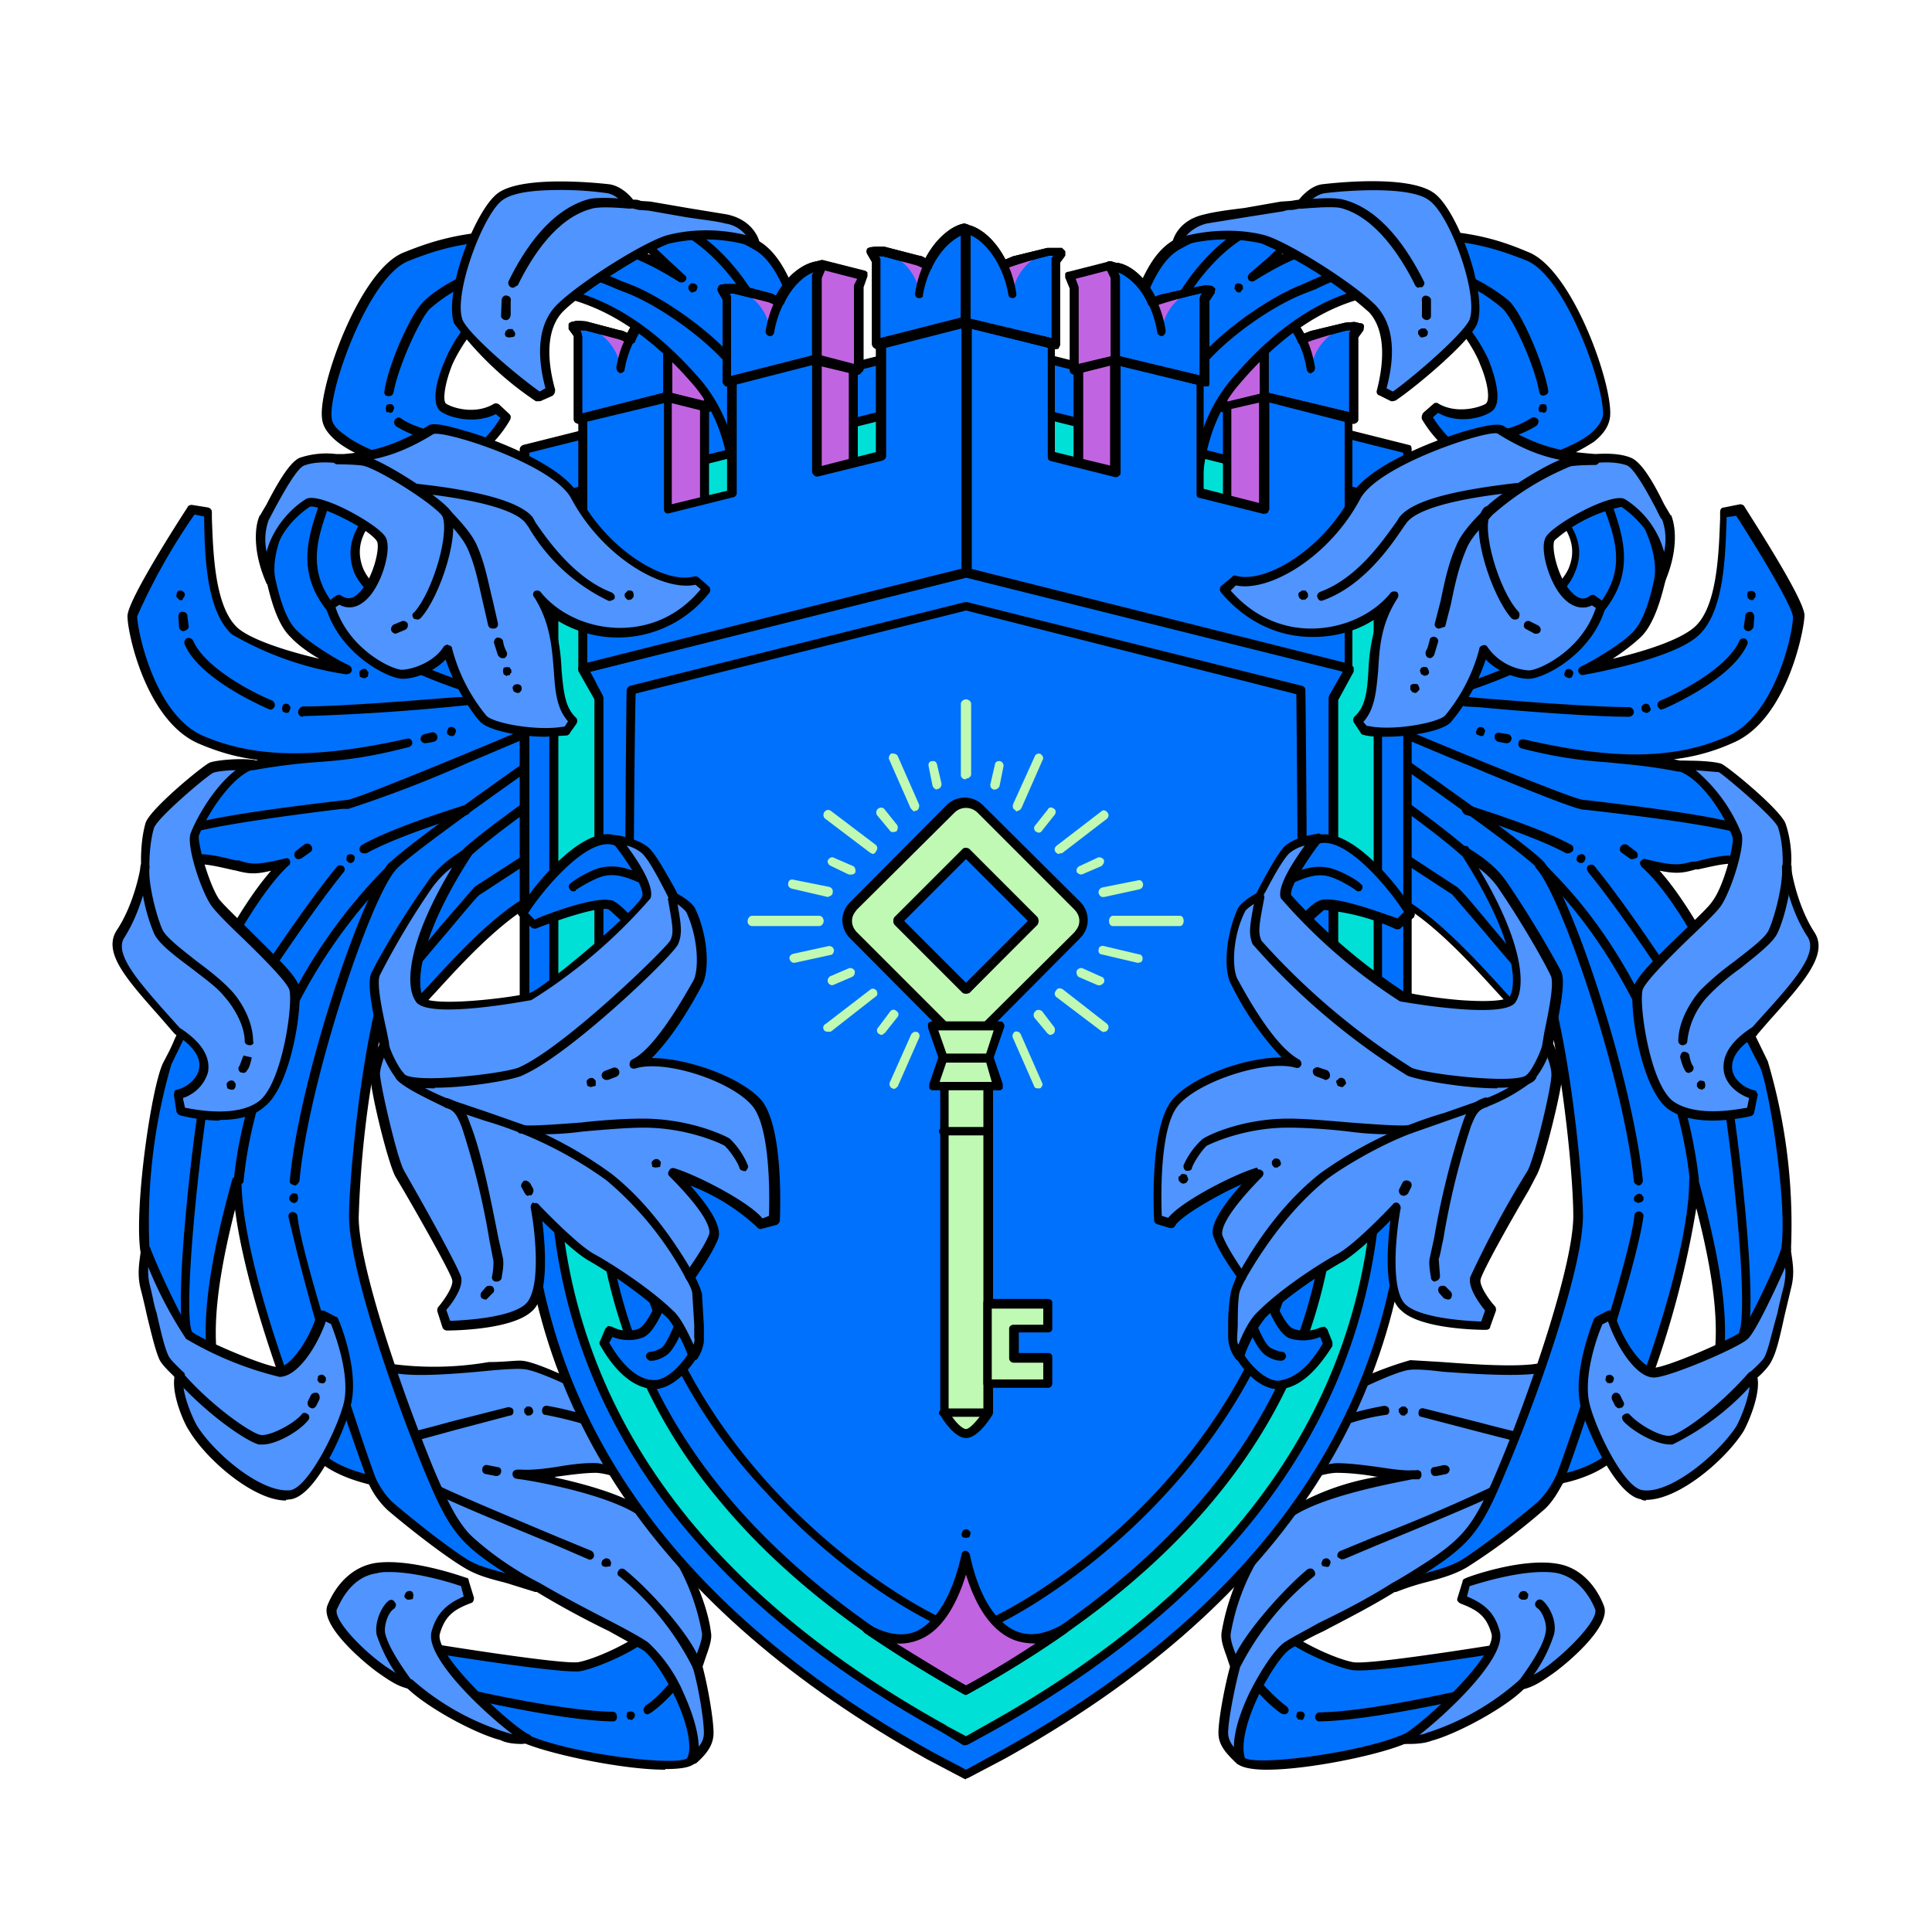<svg xmlns="http://www.w3.org/2000/svg" width="300" height="300" fill="none">
  <path fill="#0071FC" d="M107.4 273.3c-1 2-18.5-.4-25.4-3.2-6-2.5-22.3-15.9-26-16 0 0 30.4 5.3 34 4.7 3-.6 10.7-4.1 11.7-6.5 1-2.5 9 14.4 5.7 21Z"/>
  <path fill="#000" d="M103.3 274.8c-6.3 0-17-2.2-21.6-4-2.8-1.2-7.8-4.7-12.7-8-4.8-3.4-10.2-7.1-12.4-7.8h-.7a.8.8 0 0 1-.6-.8c0-.4.4-.7.8-.7h.7c8.9 1.6 30.3 5 33 4.6 3.2-.6 10.4-4.1 11.2-6 .2-.4.4-.7.8-.7.6 0 1.2.3 1.9 1.3 2.5 3.6 7 15.3 4.3 20.9-.4.8-2.2 1.1-4.7 1.1Zm-42.1-19a179 179 0 0 1 8.6 5.8 100 100 0 0 0 12.4 7.9c7.1 3 23.1 4.8 24.5 3.5 1.2-2.4.8-7-1-12.6-1.4-3.9-3-6.6-3.6-7.3-1.8 2.7-9.2 5.9-12 6.4-2.8.4-20-2.3-29-3.8Z"/>
  <path fill="#000" d="M100.6 266.2c-.3 0-.5-.1-.6-.4-.2-.3 0-.7.3-1 1.6-1 3.1-2.8 4.8-4.7l1-1.3c.3-.2.7-.3 1 0 .4.2.4.6.2 1l-1.1 1.2c-1.8 2-3.4 3.8-5.2 5l-.4.2ZM95.2 267.3c-8.8-.1-27.7-4.6-30-5.5a.8.8 0 0 1-.4-.9c.2-.3.6-.6 1-.4 1.8.8 20.4 5.2 29.4 5.3.4 0 .6.4.6.8s-.2.7-.6.7Z"/>
  <path fill="#4F94FF" d="M82 270c-2-.8-15.3-12.3-14.2-16.4.8-3.2 2.5-4.3 5.2-5.3l-.7-2.6s-8.4-3-13.9-2.2c-4.6.7-6.5 5.2-6.8 6.2-.8 2.2 4.4 7.2 7.7 9.5 2 1.5 3 2 4.5 2.3 2.9 3 10.5 7.2 14.1 8 1.3.7 3.4.7 4 .6Z"/>
  <path fill="#000" d="M81 270.8c-1 0-2.3-.1-3.3-.6-3.9-1-11.3-5-14.4-8-1.5-.4-2.5-1-4.5-2.4s-9-7.2-8-10.4c.1-.2 2-5.8 7.5-6.7 5.5-.8 13.8 2.2 14.1 2.3.3 0 .4.3.4.5l.8 2.6c0 .3-.1.7-.4.8-2.7 1-4.1 2-4.9 4.8-.4 1.5 1.8 4.7 5.8 8.8 3.6 3.7 7.2 6.5 8 6.8.3.1.5.4.4.8 0 .3-.3.6-.6.6l-.8.1Zm-20.5-26.7c-.7 0-1.3 0-2 .2-4.4.6-6 5.4-6.2 5.6-.5 1.6 3.7 6.1 7.5 8.8 1.9 1.3 2.8 1.8 4.2 2.1a39.8 39.8 0 0 0 15.6 8.5C75.2 266 66 257.4 67 253.4c.8-3 2.5-4.4 5-5.5l-.4-1.6c-1.4-.5-6.8-2.2-11.2-2.2Z"/>
  <path fill="#4F94FF" d="M59.6 212c3.2 2 18.8-.2 21.5 0 2.8.2 15.7 6.5 18.2 9.3 2.5 2.9 5.7 11 5.7 11s-8.7-4.1-12.4-4.3c-3.8-.2-10.1 1.5-12.4 1 0 0 15.6 2.3 20.5 6.6a35 35 0 0 1 9 17.9c.1 1.3-.9 3.3-1.5 5.3.9 3 1.8 8.1 1.8 10.2 0 1.6-1 2.8-2.5 4.3 1.5-5.1-4.7-16-7.3-17.8-2.7-1.8-9.7-4.8-16.7-9-12-6.3-16.2-13-20.8-20-2.3-3.2-4.1-15.2-3.1-14.5Z"/>
  <path fill="#000" d="M107.5 274h-.3a.8.8 0 0 1-.4-1c1.5-4.7-4.6-15.3-7-16.8l-5.2-2.9c-3.3-1.6-7.3-3.7-11.4-6.2-11.7-6.1-16-12.5-20.5-19.4l-.6-.9c-2-2.6-4.3-14-3.2-15.3a50 50 0 0 0 17 0c2.5 0 4.4-.3 5.2-.2 3 .2 16 6.6 18.7 9.6 2.6 3 5.7 10.8 5.9 11.2 0 .2 0 .6-.2.7-.3.2-.5.3-.8.1 0 0-8.5-4-12.1-4.2-1.8 0-4 .3-6.2.6l-.3.1c5 1.1 12 3 15 5.8 4.6 4 8.7 13.1 9.3 18.3.2 1-.3 2.4-.8 3.8l-.5 1.5c.8 3 1.7 8.1 1.7 10.3 0 1.8-1 3.2-2.7 4.7l-.6.2ZM60 213c0 2.4 1.5 10.6 3.3 13l.5.8a48 48 0 0 0 20 19c4.1 2.4 8.2 4.5 11.5 6.2 2.3 1.2 4.1 2.2 5.3 3a23 23 0 0 1 5.5 7.8c.9 2 2.3 5.4 2.4 8.4.6-.7.8-1.4.8-2.1 0-2-.8-7-1.7-10.1v-.4l.6-1.8c.4-1.1.9-2.4.8-3.2a34 34 0 0 0-8.8-17.5c-4.1-3.7-16.5-6-19.4-6.4l-.7-.1a.7.7 0 0 1-.5-.8c0-.4.4-.6.8-.6h.6c1.3.1 3.3-.1 5.3-.4 2.3-.4 4.6-.7 6.5-.6a43 43 0 0 1 11 3.6c-1-2.6-3.1-7.1-4.8-9.1-2.3-2.7-15-9-17.7-9.1-.8-.1-2.7 0-5 .2-7 .7-13.5 1.1-16.3.1Z"/>
  <path fill="#000" d="M56.2 225.6c-.7 0-.8-.3-.9-.6 0-.4.1-.8.5-1h.5c1.3 0 8.5-1.8 13.9-3.3l8.7-2.2c.4 0 .8.2.8.5.1.4-.1.8-.5.8l-8.7 2.3c-9.8 2.7-13 3.5-14.3 3.5ZM91.6 242.2l-.3-.1-5.1-2.2c-20-8.2-20.1-8.6-20.3-9.2 0-.4.2-.7.5-.8.3 0 .6 0 .8.3 1.1.8 12.6 5.6 19.5 8.5l5.1 2.1c.4.2.5.6.4 1-.1.2-.4.4-.6.4ZM97.2 224.2l-.5-.2c-2-2-8.3-3.6-12-4.3-.4 0-.6-.4-.5-.8 0-.4.4-.7.8-.6 3.5.6 10.2 2.3 12.7 4.6.2.3.3.8 0 1 0 .3-.3.3-.5.3ZM63.8 262.3c-.3 0-.5 0-.6-.2a24.6 24.6 0 0 1-4.7-8.2c-.4-1.9.7-4.4 1.8-5.3.4-.3.8-.2 1 .2.3.3.2.7-.1 1-.9.5-1.6 2.5-1.4 3.8.4 1.7 1.8 4.2 4.4 7.7.2.3.1.7-.2 1h-.2ZM82 219.8h-.2l-.2-.2-.2-.3v-.5l.2-.2.2-.2h.5l.3.2.1.2.1.3v.2l-.2.3c-.2.2-.4.2-.5.2ZM63.5 248.4c-.2 0-.3 0-.5-.2-.2-.1-.2-.3-.2-.4l.1-.3.2-.3.2-.1c.3-.1.6-.1.8.2l.1.4-.1.6-.6.1ZM98 267h-.5c0-.2 0-.3-.2-.3v-.3l.1-.5c.2-.1.5-.2.8-.1l.2.1c.2.2.2.4.2.5l-.1.3-.2.2-.2.2H98ZM77.2 229.2H77l-1.5-.3c-.4 0-.7-.4-.6-.8 0-.4.4-.7.8-.6l1.5.3c.5 0 .7.4.6.8 0 .3-.4.6-.7.6Z"/>
  <path fill="#0071FC" d="M42.2 90.2c.5 2.3 1.5 6.3 3.5 8.2 1.9 2 6.5 4.8 8.2 5.5 0 0-13.5-2.3-17.5-6-4-3.6-4-13.1-4.2-18.4l-2.5-.4s-9 14-9.1 16.5c-.1 2.4 2.7 15.7 10.5 19.2 7.7 3.5 17.1 4 32.1.5-10.9 2.9-13.5 1.6-24 3.6-5.1.1-7 3.2-9.6 5.6-4.3 4-7 10-3 13.5 1.6-5.8 4.1-5 10.2-3.6 2.3.6 3.3.6 7.5-.4-7.6 7-16.6 28.2-18.3 31.2-1.7 3-4.6 21.8-3.5 28.8 1.7 9 15 28 15 28-6-7.3-6.5-17.6-.7-38.7 0 13.1 9.9 38.4 11.7 41.4 2.3 3.9 9.2 5 9.2 5s1.2 2.6 2.9 4.1c3 2.7 8.7 7.2 11.9 9 3.2 1.9 6.6 2.1 10.8 3.6-11-6.7-12.2-7.7-16.6-18.3-5-11.7-11.8-31.3-11.8-39.3 0-6.8 2.6-33.8 7.8-43.1.5-.8-2.3 14.6 1 11.5 4.2-4 15.6-18.9 23.9-19.2 10-.4 8.2-44.5 8.2-44.5S89 100.3 79 101c-5.6.3-20.7-6.2-23.3-12.5-2.5-6.2 4.2-10.2 5.7-12.6 0 0-8.3-4.7-12.8-1-4.5 3.6-7.5 11-6.4 15.3Z"/>
  <path fill="#000" d="M83.3 247.2h-.2l-4.5-1.4c-2.3-.6-4.4-1.1-6.4-2.3-3.4-2-9.2-6.6-12-9a13.2 13.2 0 0 1-2.9-4c-1.5-.4-7.1-1.8-9.3-5.3-1.8-3.1-9.8-23.8-11.5-37.4-3.8 15-4 24-.5 30.6l2.2 3.3c.3.4.2.8-.1 1-.4.3-.8.2-1 0-1-1.1-1.7-2.3-2.4-3.4-3.9-6-11.5-18.1-12.9-25-1-7 1.8-26.1 3.6-29.4.3-.6 1-1.8 1.7-3.5 3-6.6 9.2-19.6 15-26.2-2.4.6-3.5.5-5.4 0l-.5-.1c-5.7-1.3-7.5-1.8-8.8 3.2 0 .2-.2.4-.5.4-.2.1-.5 0-.7-.1a6.3 6.3 0 0 1-2.2-4.7c0-3 2-6.8 5-9.9l1.4-1.3c2.1-2.2 4.3-4.4 8.7-4.5l1-.2c-3.4-.4-6.4-1.3-9.4-2.6-8.2-3.7-11-17.6-10.9-19.8.1-2.5 7.8-14.5 9.3-16.8.1-.3.4-.4.7-.4l2.5.4c.4.1.6.4.6.7v1c.2 5.2.4 13.7 4 17 2.3 2 8.4 3.8 12.7 4.8-1.8-1-3.5-2.3-4.5-3.4-2.1-2-3.1-6.1-3.7-8.6-1.2-4.5 2-12.2 6.7-16 4.8-4 13.2.8 13.6 1 .2 0 .3.2.4.4l-.1.6-1.8 2c-2.4 2.4-5.6 5.5-3.8 10 2.4 5.7 17.1 12.4 22.6 12 9.6-.6 16.3-7.2 16.4-7.3.2-.2.5-.2.8-.2.2.1.4.4.4.7.1 4.6 1.5 44.8-9 45.3-6.1.2-14.7 9.5-19.8 15.1-1.5 1.6-2.7 3-3.6 3.8-.8.8-1.5.7-1.8.6-1-.6-1.3-2.6-.7-8.3a162 162 0 0 0-6 39c0 7.7 6.8 27.3 11.6 39 4.4 10.4 5.5 11.3 16.4 18 .4 0 .5.5.3.8-.2.2-.4.4-.7.4Zm-46.5-64.5h.1c.3 0 .6.3.6.6 0 12.7 9.7 37.9 11.6 41.1 2.1 3.5 8.6 4.7 8.7 4.7.3 0 .4.2.5.4 0 0 1.2 2.5 2.7 3.8 3 2.6 8.7 7.1 11.8 9 1.8 1 3.6 1.4 5.7 2-7.2-4.6-8.8-6.7-12.6-15.9-4.5-10.9-11.7-31.2-11.7-39.6 0-6 2.4-33.8 7.9-43.5.1-.3.5-.4.8-.3.6.2.6.4.3 2.8-.5 5.2-.7 8.3-.3 9l.2-.1 3.6-3.8c5.5-6 14-15.3 20.8-15.6 3.6-.1 6.2-7.9 7.2-21.7.6-8.5.5-17.1.4-20.5-2.4 2-8.3 6.2-16.1 6.7-2.8.1-8.2-1.5-13-3.9-2.8-1.3-9.2-4.9-11-9-2-5.3 1.7-9 4.2-11.5l1.1-1.1c-2-1-8-3.5-11.3-.8-4.2 3.4-7.2 10.5-6.2 14.6.5 2.2 1.5 6.2 3.4 7.9 1.8 1.8 6.3 4.6 8 5.3.3.2.5.5.4.9-.1.3-.4.5-.9.5A50 50 0 0 1 36 98.5c-4-3.7-4.2-12.2-4.3-17.8v-.5l-1.5-.3a94.3 94.3 0 0 0-8.9 15.8c0 2 2.6 15.1 10.1 18.5 8 3.5 17.5 3.7 31.8.5.4-.1.7.1.8.5.1.4-.2.7-.5.8-6.2 1.6-9.8 2-13.7 2.3-2.9.2-6 .5-10.5 1.3-4 0-5.8 2-7.8 4l-1.3 1.3c-3 2.8-4.8 6.2-4.7 8.8 0 1.1.3 2 1 2.9 1.7-5 4.8-4.3 10.1-3h.5c2 .7 3 .7 7.2-.3.3-.1.6 0 .7.3.1.2.1.7-.2.8-6 5.6-13 20.3-16.5 27.4l-1.7 3.5a87.9 87.9 0 0 0-3.4 28.4c.9 5 5.5 13.1 9.3 19.3-1.4-7-.2-16.3 3.6-30 .2-.2.5-.3.8-.3Z"/>
  <path fill="#000" d="M37 184c-.6 0-.8-.3-.7-.7.6-6.2 2.2-12.6 4.8-19a82.4 82.4 0 0 1 18.7-29.5l.7-.8c3.2-3.3 23-17 23.8-17.7.3-.2.7-.1 1 .2.2.3.1.8-.2 1-.2.2-20.5 14.3-23.6 17.5l-.7.8a80.9 80.9 0 0 0-18.4 29c-2.5 6.4-4 12.6-4.6 18.8-.2.2-.5.5-.9.5Z"/>
  <path fill="#000" d="M72.6 133c-.2 0-.4 0-.5-.3a.7.7 0 0 1 0-1c4.2-3.7 12-9 12-9.1.4-.3.8-.2 1 .2.3.3.2.7-.1 1 0 0-7.7 5.3-11.8 9l-.6.2ZM27.3 130.3c-.1 0-.4 0-.5-.2a.8.8 0 0 1 0-1c1-.8 4.7-2.3 26.3-4.8l.9-.1c2.4-.4 31.5-12.6 33.2-13.5.3-.1.6 0 .9.1.2.3.2.8 0 1-.3.3-15.9 6.8-16 6.9a189 189 0 0 1-18 6.9h-1c-21.3 2.6-24.9 4-25.4 4.5 0 .2-.2.2-.4.2ZM62.7 152c-.2 0-.5 0-.5-.2-.3-.3-.3-.7 0-1 1-.8 3.9-4.2 6.3-7.1l5.2-6 13.3-8.6c.3-.3.7-.1 1 .2.2.4 0 .8-.3 1L74.4 139c-.4.3-2.9 3.3-4.9 5.7-2.7 3.1-5.3 6.4-6.4 7.3h-.4Z"/>
  <path fill="#0071FC" d="M192.6 273.3c1 2 18.5-.4 25.4-3.2 6-2.5 22.3-15.9 26-16 0 0-30.4 5.3-34 4.7-3-.6-10.7-4.1-11.7-6.5-1-2.5-9 14.4-5.7 21Z"/>
  <path fill="#000" d="M196.7 274.8c-2.5 0-4.3-.4-4.8-1.2-2.7-5.6 1.8-17.3 4.3-20.9.8-1 1.4-1.4 1.9-1.3.4.1.7.3.8.7.8 1.9 8 5.4 11.2 6 2.7.5 24.2-3 33-4.5l.7-.1c.4 0 .7.3.7.7 0 .3-.3.6-.6.7l-.7.1c-2.2.7-7.5 4.4-12.4 7.8-4.8 3.3-9.8 6.8-12.7 8-4.3 1.8-15.1 4-21.4 4Zm-3.5-1.9c1.4 1.4 17.5-.6 24.5-3.5 2.7-1 7.6-4.6 12.4-7.9a271 271 0 0 1 8.7-5.8c-9 1.5-26.2 4.2-29 3.6-2.7-.5-10.2-3.7-12-6.4-.7.8-2.2 3.4-3.6 7.3-1.8 5.6-2.2 10.3-1 12.7Z"/>
  <path fill="#000" d="m199.4 266.2-.4-.1c-1.8-1.2-3.4-3-5.2-5l-1-1.3c-.3-.3-.3-.7 0-1 .3-.2.8-.2 1 .1l1.1 1.3c1.7 1.9 3.3 3.6 4.8 4.7.4.3.5.7.3 1 0 .1-.3.3-.6.3ZM204.8 267.3a.7.7 0 0 1-.6-.6c0-.4.3-.8.6-.8 9-.1 27.6-4.6 29.4-5.3.4-.2.8 0 1 .4.1.3 0 .8-.4 1-2.3.8-21.2 5.2-30 5.3Z"/>
  <path fill="#4F94FF" d="M218 270c2-.8 15.3-12.3 14.3-16.4-.9-3.2-2.6-4.3-5.3-5.3l.8-2.6s8.3-3 13.8-2.2c4.6.7 6.5 5.2 6.8 6.2.8 2.2-4.4 7.2-7.7 9.5-2 1.5-3 2-4.4 2.3-3 3-10.6 7.2-14.2 8-1.3.7-3.3.7-4 .6Z"/>
  <path fill="#000" d="M219 270.8h-1a.6.6 0 0 1-.6-.6c0-.4.2-.7.4-.8.8-.3 4.4-3.1 8-6.8 4-4.1 6.2-7.4 5.8-8.9-.8-2.8-2.2-3.7-4.8-4.7-.4-.2-.6-.5-.5-.8l.8-2.6c0-.3.2-.4.4-.5.3-.2 8.6-3.2 14.2-2.3 5.4.8 7.3 6.4 7.4 6.7 1 3.2-6 9-8 10.4-2 1.4-3 2-4.5 2.4-3 3-10.5 7-14.3 8-1 .4-2.4.5-3.4.5Zm8.8-22.9c2.6 1.1 4.3 2.4 5.1 5.5 1 4-8 12.5-12.5 16 .5-.1 1-.2 1.3-.4h.1a39.8 39.8 0 0 0 14.2-8.2c1.4-.3 2.3-.7 4.3-2.1 3.7-2.8 7.9-7.3 7.4-8.8-.1-.2-1.8-5-6.3-5.7-4.7-.6-11.6 1.6-13.2 2.1l-.4 1.6Z"/>
  <path fill="#4F94FF" d="M240.4 212c-3.2 2-18.8-.2-21.5 0-2.8.2-15.7 6.5-18.2 9.3-2.5 2.9-5.7 11-5.7 11s8.7-4.1 12.4-4.3c3.8-.2 10.1 1.5 12.4 1 0 0-15.6 2.3-20.5 6.6a35 35 0 0 0-9 17.9c-.1 1.3.9 3.3 1.4 5.3-.8 3-1.7 8.1-1.7 10.2 0 1.6 1 2.8 2.5 4.3-1.5-5.1 4.7-16 7.3-17.8 2.7-1.8 9.7-4.8 16.7-9 12-6.3 16.2-13 20.8-20 2.3-3.2 4.1-15.2 3.1-14.5Z"/>
  <path fill="#000" d="M192.5 274c-.2 0-.3 0-.5-.2-1.7-1.6-2.8-2.9-2.8-4.7 0-2.2 1-7.4 1.8-10.3l-.5-1.5c-.5-1.4-1-2.7-.8-3.9a35 35 0 0 1 9.2-18.3 39 39 0 0 1 15.1-5.8h-.3c-2.2-.4-4.4-.6-6.2-.6-3.6.1-12 4.1-12.2 4.1h-.7c-.3-.2-.3-.6-.2-.8.2-.3 3.3-8.3 5.8-11.2a55 55 0 0 1 18.8-9.6l5 .3c5.3.4 14 1 16.2-.2.3-.2.7-.1 1 .1 1.1 1.2-1.3 12.7-3.2 15.3l-.5.9c-4.6 6.8-8.8 13.3-20.6 19.4-4 2.5-8.2 4.6-11.4 6.3a48 48 0 0 0-5.2 2.8c-2.4 1.6-8.4 12.2-7 16.9 0 .3 0 .7-.4.8l-.4.2Zm26.8-44.3c-2.9.6-15.3 2.8-19.5 6.5a34 34 0 0 0-8.7 17.5c-.1.7.3 2 .8 3.2l.6 1.8v.4c-.8 3-1.8 8.1-1.8 10 0 .8.4 1.6.9 2.2 0-2.9 1.4-6.3 2.4-8.4 1.8-3.6 4-6.9 5.5-7.9 1.2-.8 3-1.7 5.3-3 3.3-1.6 7.3-3.6 11.4-6.2 11.4-5.9 15.6-12.2 20-19l.6-.8a35.6 35.6 0 0 0 3.3-13c-2.8.8-9.3.5-16.1 0-2.3-.3-4.2-.4-5-.3-2.6.1-15.3 6.4-17.7 9-1.7 2-3.8 6.6-4.8 9.1 2.8-1.1 8.2-3.4 11-3.6 2 0 4.3.3 6.5.6 2 .3 4 .6 5.3.5h.6c.3-.1.8.1.8.5.1.4-.1.8-.4.9h-1Z"/>
  <path fill="#000" d="M191.8 259.4h-.1c-.4 0-.6-.5-.5-.8.8-3.6 7.6-11.4 11.8-14.9.3-.2.8-.2 1 .1.3.4.3.8 0 1a43.6 43.6 0 0 0-11.4 14c-.2.4-.4.6-.8.6ZM208.4 242.2l-.7-.4c-.1-.4 0-.8.5-1l5.1-2.1a273.1 273.1 0 0 0 20.4-8.8c.4.1.6.5.5.8-.2.6-.3 1-20.3 9.2l-5.2 2.2h-.3ZM202.8 224.2c-.2 0-.5-.1-.6-.3a.8.8 0 0 1 0-1c2.6-2.3 9.2-4 12.7-4.6.4 0 .8.2.8.6.1.4-.1.8-.5.8a31 31 0 0 0-12 4.3c-.1.2-.3.2-.4.2ZM243.8 225.6c-1.2 0-4.6-.8-14.3-3.3l-8.8-2.3c-.4 0-.5-.5-.4-.8 0-.4.4-.6.8-.5l8.7 2.2a200 200 0 0 0 14.4 3.3c.4.1.6.6.5 1-.1.1-.2.4-.9.4Z"/>
  <path fill="#0071FC" d="M257.8 90.2c-.6 2.3-1.6 6.3-3.5 8.2-1.9 2-6.6 4.8-8.2 5.5 0 0 13.5-2.3 17.5-6 4-3.6 4-13.1 4.1-18.4l2.6-.4s9 14 9.1 16.5c.1 2.4-2.7 15.7-10.5 19.2-7.7 3.5-17.1 4-32.1.5 10.9 2.9 13.5 1.6 24 3.6 5.1.1 7 3.2 9.6 5.6 4.3 4 7 10 3 13.5-1.6-5.8-4.1-5-10.2-3.6-2.3.6-3.3.6-7.5-.4 7.6 7 16.6 28.2 18.3 31.2 1.7 3 4.6 21.8 3.5 28.8-1.8 9-15 28-15 28 6-7.3 6.5-17.6.7-38.7 0 13.1-9.9 38.4-11.7 41.4-2.3 3.9-9.3 5-9.3 5s-1.1 2.6-2.8 4.1c-3 2.7-8.7 7.2-11.9 9-3.2 1.9-6.6 2.1-10.8 3.6 11-6.7 12.2-7.7 16.6-18.3 5-11.7 11.8-31.3 11.8-39.3 0-6.8-2.6-33.8-7.8-43.1-.5-.8 2.3 14.6-1 11.5-4.2-4-15.6-18.9-23.9-19.2-10-.4-8.2-44.5-8.2-44.5s6.8 6.8 16.8 7.5c5.6.3 20.7-6.2 23.3-12.5 2.5-6.2-4.2-10.2-5.7-12.6 0 0 8.3-4.7 12.8-1 4.5 3.6 7.5 11 6.4 15.3Z"/>
  <path fill="#000" d="M216.7 247.2c-.3 0-.5-.2-.7-.4-.2-.4 0-.8.3-1 10.9-6.6 12-7.6 16.4-18 4.8-11.5 11.6-31.2 11.6-39 0-6.6-2-27.7-6-38.9.6 5.6.4 7.7-.7 8.3-.3.1-1 .2-1.8-.5l-3.6-3.9c-5.1-5.6-13.6-14.9-19.9-15.1-10.4-.4-9-40.7-8.9-45.3 0-.2.2-.5.4-.6.3-.1.6 0 .8.1 0 .1 6.7 6.7 16.4 7.3 5.5.4 20.2-6.3 22.6-12 1.8-4.4-1.4-7.5-3.8-10-.7-.7-1.4-1.4-1.8-2 0-.2-.2-.4 0-.6 0-.3 0-.3.3-.4.3-.2 8.8-5 13.6-1 4.7 3.7 7.8 11.4 6.7 16-.6 2.5-1.7 6.6-3.7 8.6-1 1-2.8 2.4-4.5 3.5 4.3-1 10.4-2.8 12.8-5 3.5-3.2 3.7-11.7 3.9-16.8v-1c0-.4.2-.7.6-.7l2.5-.5c.2 0 .6.1.7.4 1.5 2.4 9.2 14.3 9.3 16.8 0 2.2-2.7 16.2-11 19.8a31 31 0 0 1-9.3 2.6l1 .2c4.4 0 6.6 2.3 8.7 4.5l1.3 1.3c3.3 3 5.2 6.8 5.1 10 0 1.8-.8 3.4-2.3 4.6-.1.2-.4.3-.6.2a.8.8 0 0 1-.5-.5c-1.4-5-3.1-4.5-8.9-3.2h-.4c-2 .6-3.1.7-5.6.2 5.9 6.6 12 19.6 15.1 26.1l1.7 3.5a89.1 89.1 0 0 1 3.6 29.3 96.4 96.4 0 0 1-15.3 28.4c-.2.3-.6.3-1 0-.3-.2-.3-.6-.1-1l2.2-3.3c3.5-6.5 3.4-15.5-.5-30.6A147.6 147.6 0 0 1 252 225c-2.2 3.6-7.8 5-9.3 5.3-.4.7-1.4 2.7-2.8 4a98.6 98.6 0 0 1-12 9c-2 1.2-4.2 1.8-6.5 2.4a38.2 38.2 0 0 0-4.6 1.5Zm20.5-102.3c.2 0 .5.2.6.4 5.5 9.8 8 37.5 8 43.5 0 8.4-7.3 28.7-11.9 39.5-3.8 9.2-5.4 11.4-12.6 16 2.1-.6 4-1.1 5.7-2.1 3-1.9 8.8-6.4 11.8-9a14 14 0 0 0 2.7-3.8c0-.2.3-.3.5-.4 0 0 6.7-1.2 8.8-4.7 1.9-3.2 11.5-28.4 11.5-41 0-.4.3-.7.6-.7.4-.1.7.2.8.5 3.8 13.7 5 23 3.6 30a73.3 73.3 0 0 0 9.3-19.3c1-7-2-25.7-3.4-28.3l-1.8-3.5c-3.3-7-10.3-22-16.5-27.4-.2-.3-.3-.6-.2-.8.2-.3.6-.5.8-.4 4.2 1 5 1 7.2.4h.5c5.3-1.3 8.4-2 10.1 3 .6-.9 1-1.8 1-2.9 0-2.7-1.8-6-4.7-8.8l-1.4-1.3c-2-2.1-3.8-4-7.7-4-4.6-.9-7.7-1.1-10.6-1.4-3.8-.3-7.4-.6-13.7-2.2-.3-.1-.5-.5-.4-.9 0-.4.4-.5.8-.5 14.2 3.3 23.7 3.1 31.7-.5 7.5-3.3 10.2-16.5 10.1-18.5 0-1.5-5.3-10.3-8.8-15.7l-1.5.2v.5c-.2 5.7-.4 14.3-4.4 17.9-4 3.7-17.3 6-17.8 6.1-.3.1-.7-.1-.8-.5-.1-.3 0-.6.4-.8 1.7-.8 6.3-3.5 8-5.3 1.8-1.8 2.8-5.6 3.3-8 1-4-2-11.1-6.1-14.5-3.4-2.8-9.3-.3-11.4.7l1.2 1.2c2.5 2.5 6.3 6.2 4 11.4-1.7 4.2-8 7.8-10.8 9-5 2.6-10.2 4-13 4a29.2 29.2 0 0 1-16.2-6.7c-.4 13 .3 41.9 7.6 42.2 6.7.3 15.2 9.5 20.8 15.6 1.4 1.6 2.7 2.9 3.6 3.7l.2.2c.4-.8.3-3.8-.4-9-.2-2.4-.3-2.6.4-2.8l.5-.3Z"/>
  <path fill="#000" d="M227.4 133c-.2 0-.3 0-.5-.2-4-3.6-11.7-9-11.8-9-.3-.2-.4-.6-.2-1 .3-.3.7-.4 1-.1.1 0 7.8 5.4 12 9.1.3.3.3.8.1 1-.2.2-.4.2-.6.2ZM237.3 152h-.5c-1-1-3.8-4.3-6.4-7.4l-4.9-5.7-13.3-8.7a.8.8 0 0 1-.3-1c.3-.3.7-.4 1-.2l13.3 8.7c.6.4 2.3 2.4 5.2 5.9 2.5 3 5.3 6.3 6.3 7.2.3.2.3.6 0 1 0 .3-.2.3-.4.3ZM272.7 130.3l-.5-.1c-.6-.5-4.2-2-25.5-4.4l-1-.1c-1.3-.2-7.3-2.5-18-7-.1 0-15.6-6.5-16-6.8a.8.8 0 0 1 0-1c.3-.2.6-.2.9 0 1.7.8 30.8 13 33.2 13.3l1 .1c21.5 2.5 25.3 4 26.2 4.9.3.2.3.7 0 1l-.3.1ZM253 111.3c-6 0-18.3-1-23.5-1.5l-2-.1-.3-.1-2.4-.4-3.5-.7-6-1.3c-.4 0-.6-.5-.5-.8.1-.4.5-.6.9-.5a183.3 183.3 0 0 0 9.4 2l2.3.3h.4l2 .2c5.1.4 17.3 1.4 23.2 1.4.4 0 .7.4.7.8s-.4.7-.8.7ZM258 110.2c-.2 0-.4-.2-.6-.5-.1-.3 0-.7.4-.9 4.9-2.1 10.7-5.7 12.3-9.3.1-.3.6-.5.9-.3.3.1.5.6.3.9-2.2 4.9-10.5 8.9-13 10h-.2Z"/>
  <path fill="#000" d="M222.8 108.8c-.3 0-.6-.1-.6-.5-.1-.4 0-.7.5-.8 7.9-2.2 22-7 26.7-15.3 2.8-4.7 1.2-9.1-.2-13-.7-2-1.4-4-1.4-5.8 0-.4.4-.7.7-.7.3 0 .7.3.7.7 0 1.6.6 3.4 1.3 5.4 1.3 3.9 3 8.8 0 14-5 8.7-19.4 13.8-27.6 16ZM263 184a.7.7 0 0 1-.6-.6c-.6-6-2.2-12.4-4.6-18.7-6.9-17.1-14.6-25.1-18.4-29-.2-.4-.6-.6-.7-.9-3.1-3.2-23.4-17.3-23.6-17.5-.3-.2-.4-.6-.2-1 .3-.3.7-.4 1-.1.8.5 20.6 14.3 23.8 17.6l.7.9c3.8 3.9 11.7 12 18.6 29.4a74.7 74.7 0 0 1 4.8 19c0 .7-.2 1-.7 1Z"/>
  <path fill="#000" d="M254.3 184a.7.7 0 0 1-.6-.6c-1.4-14.8-10.9-43.7-15.1-48.5-.3-.3-.3-.7 0-1 .4-.2.8-.2 1 .1 4.6 5 14 34 15.5 49.3 0 .4-.3.8-.8.8ZM242.2 230.6l-.3-.1a.8.8 0 0 1-.4-1c1.8-4.3 11.5-33.4 12.3-40.8 0-.4.4-.6.7-.6.4 0 .7.4.7.7-.9 7.6-10.5 36.7-12.4 41.2 0 .4-.4.6-.6.6ZM243.5 132.5h-.3c-5.1-2.8-15.6-6-15.7-6-.3-.2-.6-.6-.5-1 0-.3.5-.6 1-.5.3.2 10.8 3.3 16 6.2.3.1.4.6.2 1-.2.1-.4.3-.7.3ZM270.8 207.8l-.3-.1a.8.8 0 0 1-.4-1c.7-1.8.5-10-.7-21.4-1-10.6-2.5-19.3-3-20.7-.8-1.8-12.6-20.4-19.8-29.2a.8.8 0 0 1 0-1c.4-.2.8-.2 1 .1 7 8.5 19 27.4 20 29.5 1.4 3.4 5.7 38.4 3.7 43.3 0 .3-.3.4-.6.4Z"/>
  <path fill="#0071FC" d="M144.3 272.6c-41.7-23.2-62.9-54.6-62.9-93.3V69.8L150 52.6l68.6 17.2v109.4c0 38.7-21.2 70.1-63 93.3l-5.6 3-5.7-3Z"/>
  <path fill="#000" d="m150 276.3-.3-.1-5.7-3c-42-23.4-63.3-55-63.3-94V69.8c0-.4.3-.6.5-.7l68.6-17.2h.4l68.6 17.2c.3 0 .4.3.4.7v109.4c0 39-21.2 70.6-63.2 93.9l-5.7 3-.3.1Zm-5.3-4.3 5.3 2.8 5.3-2.9c41.5-23 62.6-54.2 62.6-92.7V70.3l-67.9-17-67.8 17v109c0 38.4 21 69.6 62.5 92.7Z"/>
  <path fill="#00E0D6" d="M146.6 268.5C106.4 246.2 86 216.2 86 179.2v-102l64-16 64 16v102c0 37-20.5 67-60.7 89.3l-3.4 1.8-3.3-1.8Z"/>
  <path fill="#000" d="M150 271h-.4l-3.3-2c-40.5-22.3-61-52.6-61-89.8v-102c0-.3.3-.5.5-.6l64-16h.4l63.9 16c.3 0 .5.3.5.6v102c0 37.1-20.5 67.5-61 89.9l-3.3 1.8-.4.1Zm-3-3 3 1.6 3-1.7c40-22.2 60.3-52 60.3-88.7V77.8L150 62 86.7 77.8v101.4c0 36.7 20.3 66.6 60.2 88.7Z"/>
  <path fill="#C164E1" d="m110 63.3-6.3-1.6v-13l.8-1.7 6.4 1.6-.8 1.7v13Z"/>
  <path fill="#000" d="m110 64-6.5-1.6c-.3 0-.5-.3-.5-.7V48.4l1-1.7c0-.4.4-.5.8-.5l6.4 1.6.5.4v.6l-.8 1.6v12.8c0 .2 0 .4-.2.5l-.6.3Zm-5.7-3 5 1.3v-12l.1-.3.5-1-5-1.3-.5 1.1v12.3Z"/>
  <path fill="#C164E1" d="m109.4 81.3-5.7-1.4V61.7l5.7 1.4v18.2Z"/>
  <path fill="#000" d="M109.4 82h-.2l-5.7-1.3c-.3-.1-.5-.4-.5-.7V61.7c0-.3 0-.4.3-.6.1-.2.4-.2.5-.2l5.8 1.4c.3.1.5.4.5.7v18.3c0 .2-.1.4-.3.5 0 .2-.2.3-.4.3Zm-5-2.7 4.3 1.1V63.7l-4.4-1.1v16.7Z"/>
  <path fill="#C164E1" d="m190 63.3 6.3-1.6v-13l-.8-1.7-6.4 1.6.8 1.7v13Z"/>
  <path fill="#000" d="M190 64c-.3 0-.4 0-.5-.2a.8.8 0 0 1-.3-.5V50.5l-.7-1.6v-.6l.5-.4 6.4-1.6c.3 0 .7.1.8.5l.9 1.7V61.7c0 .3-.2.6-.4.6l-6.4 1.6-.4.1Zm0-15 .6 1v12.4l5-1.2V48.9l-.4-1L190 49Z"/>
  <path fill="#0071FC" d="M196.3 47.2c1.7.1 4.3 2 5.9 5.6l1.6-.8 5.3-1.3 1.2-.1.8.2-.8 1.3V65l-14-3.3v-13l-.8-1.7.8.2Z"/>
  <path fill="#000" d="M210.3 65.8h-.2l-14-3.4c-.3 0-.5-.3-.5-.6V48.9l-.8-1.6.1-.7c.2-.3.4-.3.7-.3l.8.2c1.8.2 4.3 2 6.1 5.3l1-.4 5.4-1.3 1.3-.1h.2l.8.2c.3 0 .5.1.6.4l-.1.7-.8 1.1V65c0 .3 0 .4-.2.6l-.4.2ZM197 61l12.5 3V51.7l.3-.4h-.6a68.3 68.3 0 0 0-6.7 2l-.6.1c-.2 0-.3-.1-.4-.4a9.5 9.5 0 0 0-4.8-5l.3.4V61.1Z"/>
  <path fill="#C164E1" d="M203.6 57.2c-.3-1.7-.8-3.2-1.4-4.4.5-.4 1.1-.6 1.6-.8l5.3-1.3a8 8 0 0 0-5.5 6.5Z"/>
  <path fill="#000" d="M203.6 58c-.3 0-.7-.3-.7-.7-.9-5.6-4.5-9.1-6.7-9.4-.4 0-.6-.4-.6-.7 0-.5.4-.7.7-.7 2.7.3 6.9 4 7.9 10.6 0 .4-.2.7-.6.8Z"/>
  <path fill="#000" d="M210.3 65.8h-.2l-14-3.4c-.3 0-.5-.3-.5-.6V48.9l-.8-1.6.1-.7c.2-.3.4-.3.7-.3l.8.2c1.8.2 4.3 2 6.1 5.3l1-.4 5.4-1.3 1.3-.1h.2l.8.2c.3 0 .5.1.6.4l-.1.7-.8 1.1V65c0 .3 0 .4-.2.6l-.4.2ZM197 61l12.5 3V51.7l.3-.4h-.6a68.3 68.3 0 0 0-6.7 2l-.6.1c-.2 0-.3-.1-.4-.4a9.5 9.5 0 0 0-4.8-5l.3.4V61.1Z"/>
  <path fill="#C164E1" d="m190.6 81.3 5.7-1.4V61.7l-5.7 1.4v18.2Z"/>
  <path fill="#000" d="M190.6 82h-.4a.8.8 0 0 1-.3-.7V63.1c0-.3.3-.6.5-.7l5.8-1.4c.2 0 .4 0 .5.2.2.1.3.3.3.6V80c0 .3-.3.6-.5.7l-5.8 1.4c0-.1 0 0-.1 0Zm.6-18.3v16.7l4.4-1V62.5l-4.4 1Z"/>
  <path fill="#0071FC" d="m221.4 64.8 1.6-1.4c3 1.8 6.8.8 8 0 1.4-.8.4-4.7-.6-7-1.4-3.3-6.7-12.2-15.6-11.2-8.8 1-16.6 6.6-23 14.2-7.2 8.4-6 20.1-6 20.1l-12.7-1.8S167.7 67 173 56c3.2-6.7 4.6-15.3 9.7-18a47 47 0 0 1 24.6-4.7c-5.6 2.1-7.6 4.7-13.2 9.8 7.1-4.4 11-5.4 18.3-6.1 13.3-1.5 20 1 24.5 2.8 6.7 2.6 12.8 20.8 12.3 25-.6 5.2-14.9 8.7-17.7 8.3a18 18 0 0 1-10.2-8.3Z"/>
  <path fill="#000" d="M185.8 80.2 173 78.4c-.3 0-.4-.2-.5-.4-.3-.4-5.5-11.2 0-22.4 1-2 1.8-4.3 2.6-6.4 1.8-5.1 3.6-10 7.3-12 4.2-2.3 12-5 25-4.6.3 0 .6.2.7.6 0 .3-.2.6-.4.7-3.8 1.4-5.9 3-8.7 5.6 4.6-2.2 8.2-2.8 13.4-3.3 13.5-1.5 20.3 1 24.8 2.9 7 2.6 13.4 21 12.8 25.7-.2 1.4-1 2.6-2.5 3.8a31.2 31.2 0 0 1-16 5c-3.2-.6-8-3.9-10.7-8.5-.1-.3 0-.7.2-1l1.6-1.4c.2-.2.6-.2.8 0 2.8 1.6 6.3.6 7.3 0 .7-.5.4-3.2-.9-6.2-.1-.5-5.1-12-14.8-10.8-7.8.9-15.4 5.5-22.6 14-6.9 8-5.7 19.4-5.7 19.5 0 .3-.1.5-.3.6-.2.4-.4.4-.6.4ZM173.6 77l11.5 1.6c-.2-3-.1-12.5 6.2-19.8 7.4-8.7 15.3-13.6 23.5-14.5 8.6-.9 14.3 7 16.4 11.7.2.6 2.6 6.4.4 7.9-1.4 1-5.2 2-8.3.2l-.8.7c2.7 4.3 7 7 9.4 7.4 2 .3 10.8-1.6 15-4.8 1.2-1 1.8-2 2-2.8.4-4.2-5.8-21.9-12-24.2-4.4-1.7-11-4.3-24.2-2.8-7 .8-10.7 1.5-17.9 6-.3.2-.7.1-.9-.1-.2-.4-.2-.7.1-1l2.8-2.4c2.8-2.7 4.8-4.5 7.6-6-11.5 0-18 2.8-21 4.5-3.3 1.7-5 6.3-6.8 11.1-.8 2.3-1.7 4.5-2.7 6.6a24.9 24.9 0 0 0-.3 20.7Z"/>
  <path fill="#000" d="M180 58.4a.7.7 0 0 1-.6-.6c-.7-7.5 6.3-18 13-22 .3-.2.7-.1 1 .2.1.3 0 .8-.3 1-6.3 3.8-13 13.8-12.3 20.7 0 .3-.2.6-.7.7ZM228.5 69a.7.7 0 0 1-.7-.6c0-.4.3-.7.7-.7 1.7-.2 3.3-.4 5-1a14 14 0 0 0 4.3-1.8c.3-.2.7-.1 1 .2.2.3.1.7-.2 1-1.1.7-2.8 1.5-4.6 2-2 .5-3.7.8-5.5 1ZM182.8 65.3a.7.7 0 0 1-.7-.6c-.8-8 13.6-18 19.8-20.4l1.8-.8c3.2-1.4 7.6-3.3 15-3 8 .4 14 4.8 15.7 6.3 2 2 5.3 9.7 6 13.8.1.4-.2.7-.6.8-.4.1-.7-.1-.8-.6-.7-4-4-11.3-5.7-12.9a24.7 24.7 0 0 0-14.6-6c-7-.3-11.4 1.5-14.4 3l-1.8.7c-7 2.7-19.7 12.2-19 18.9 0 .4-.3.8-.8.8Z"/>
  <path fill="#C164E1" d="m167.5 72.8 5.7 1.3V55.8l-5.7 1.4v15.6Z"/>
  <path fill="#000" d="M173.2 74.8h-.2l-5.7-1.2c-.3-.1-.6-.4-.6-.7V57.2c0-.3.3-.5.6-.6l5.6-1.4c.3-.1.4 0 .6.1l.3.6v18.3c0 .2-.1.4-.3.5l-.3.1Zm-5-2.6 4.2 1V56.7l-4.2 1.1v14.4Z"/>
  <path fill="#C164E1" d="m166.7 57.4 6.5-1.6V43l-.9-1.8-6.3 1.6.7 1.8v12.8Z"/>
  <path fill="#000" d="m166.7 58.2-.4-.2a.8.8 0 0 1-.2-.6V44.8l-.7-1.7v-.6c.1-.2.3-.3.5-.3l6.3-1.6c.4-.1.7 0 .9.4l.8 1.8.1.4v12.6c0 .4-.3.6-.5.7l-6.4 1.6h-.4Zm.3-15 .4 1.1.1.3v11.9l5-1.2V43.2L172 42l-5 1.3Z"/>
  <path fill="#0071FC" d="M103.7 47.2c-1.7.1-4.3 2-5.9 5.5l-1.6-.7-5.3-1.3-1.2-.1-.8.1.8 1.4V65l14-3.5V48.7l.8-1.7-.8.2Z"/>
  <path fill="#000" d="m89.7 65.8-.4-.2a.8.8 0 0 1-.2-.6V52.2l-.8-1.1v-.7c0-.2.2-.3.4-.4l.9-.2h.1l1.3.1 5.3 1.4c.3 0 .7.2 1.1.4 1.8-3.5 4.3-5.1 6.1-5.4l.8-.1c.3-.1.5 0 .7.2.2.3.2.5 0 .8l-.7 1.5v12.6c0 .4-.2.6-.5.7L90 65.5c0 .2 0 .3-.2.3Zm.4-14.5.2.5.1.4v12L103 61V48.7l.1-.3.2-.5c-1.5.4-3.5 2.3-4.7 5.1 0 .2-.3.3-.4.4h-.6a7 7 0 0 0-1.5-.7l-5.2-1.4h-.7Z"/>
  <path fill="#C164E1" d="M96.4 57.2c.3-1.7.8-3.2 1.4-4.4l-1.6-.8-5.3-1.3a8 8 0 0 1 5.5 6.5Z"/>
  <path fill="#000" d="M96.4 58c-.5-.2-.7-.5-.7-1 1.1-6.4 5.3-10.2 7.9-10.5.4 0 .7.3.7.7 0 .4-.2.7-.6.7-2.1.3-5.7 3.8-6.7 9.4 0 .4-.3.6-.6.6Z"/>
  <path fill="#000" d="m89.7 65.8-.4-.2a.8.8 0 0 1-.2-.6V52.2l-.8-1.1v-.7c0-.2.2-.3.4-.4l.9-.2h.1l1.3.1 5.3 1.4c.3 0 .7.2 1.1.4 1.8-3.5 4.3-5.1 6.1-5.4l.8-.1c.3-.1.5 0 .7.2.2.3.2.5 0 .8l-.7 1.5v12.6c0 .4-.2.6-.5.7L90 65.5c0 .2 0 .3-.2.3Zm.4-14.5.2.5.1.4v12L103 61V48.7l.1-.3.2-.5c-1.5.4-3.5 2.3-4.7 5.1 0 .2-.3.3-.4.4h-.6a7 7 0 0 0-1.5-.7l-5.2-1.4h-.7Z"/>
  <path fill="#0071FC" d="M196.3 61.7V79l-10-2.5V59.2l-13.1-3.4v17.5l-10-2.5V53.3L150 50.1v38.8l59.5 15v-39l-13.2-3.2Z"/>
  <path fill="#000" d="M209.5 104.6h-.2l-59.5-15c-.3 0-.5-.3-.5-.6V50c0-.2.1-.3.3-.5.2-.2.4-.2.6-.2l13.1 3.3c.4 0 .5.3.5.7v16.9l8.6 2.1V55.8c0-.2.1-.4.3-.5.1-.2.4-.2.6-.2l13.1 3.3c.3.1.5.4.5.7v16.8l8.6 2.2V61.7c0-.3 0-.4.3-.6.1-.2.4-.2.5-.2l13.2 3.3c.3 0 .5.3.5.6v39c0 .2 0 .4-.3.5.1.2 0 .3-.2.3Zm-58.8-16.3 58.1 14.6V65.5l-11.7-3v16.6l-.3.6-.6.1-10-2.5c-.3 0-.4-.3-.4-.6v-17l-11.8-3v16.6c0 .3 0 .5-.3.6-.1.2-.4.2-.5.2l-10-2.5c-.4-.1-.5-.3-.5-.7V54L150.9 51v37.3h-.2Z"/>
  <path fill="#0071FC" d="M209.5 103.8 150 89l-59.5 14.8 2.5 4.6v70.9c0 44.1 31.2 68.9 57 83.2 25.8-14.3 57-39 57-83.2v-70.9l2.5-4.5Z"/>
  <path fill="#000" d="m150 263.2-.3-.1c-16.5-9.2-29.1-19.2-38.4-30.6a82.2 82.2 0 0 1-19-53.2v-70.7l-2.5-4.4v-.6l.5-.4 59.5-14.9h.4l59.5 15c.2 0 .4.1.5.4v.6l-2.4 4.4v70.5c0 34.9-18.8 62.4-57.4 83.8l-.4.2Zm-58.4-159 2 3.8.1.3v70.9c0 34.3 18.5 61.3 56.3 82.4 38-21.2 56.3-48.2 56.3-82.4v-70.9l.1-.3 2.1-3.7L150 89.7l-58.4 14.6Z"/>
  <path fill="#4F94FF" d="M187.3 34c-3.8.7-4.5 3.7-4.5 3.7 5.3-1.7 10.1-1.4 13.4-.5a62 62 0 0 1 17 10.8c3.4 3.7 2.1 9.7 1.3 12.7l1.8.9a52 52 0 0 0 12.5-11.8c1.5-4.3-3-16.8-6.5-19.3-3.4-2.5-14.1-1.6-16.7-1.3-2 .3-3.4 2.4-3.4 2.4l-3 .4c-5.1.8-9.4 1.4-12 2Z"/>
  <path fill="#000" d="M216.3 62.3h-.3l-1.8-.9c-.4-.1-.5-.5-.4-.8 1.4-5.4 1-9.7-1.2-12.1a62.7 62.7 0 0 0-16.7-10.7c-2.3-.5-7.2-1.3-12.9.5-.3.1-.5 0-.7-.1a1 1 0 0 1-.2-.7c0-.2.8-3.3 4.9-4.2 1.5-.4 3.7-.7 6.2-1l5.7-1 1.5-.1 1.3-.2c.5-.6 1.9-2.2 3.7-2.4.2 0 13.1-1.7 17.3 1.4 3.6 2.6 8.3 15.5 6.7 20.2-1 2.7-9.4 9.8-12.7 12l-.4.1Zm-1-2 1 .5c4-2.9 11.1-9.2 11.9-11.2 1.4-4-3.1-16.3-6.3-18.5-3-2.3-13-1.5-16.2-1.1-1.4.2-2.6 1.5-3 2 0 .3-.2.3-.4.3l-1.6.3c-.4 0-.9 0-1.4.2l-5.7.9-6.2 1a6.2 6.2 0 0 0-3.2 1.9c5.4-1.3 9.8-.7 12.1-.1 3.7 1 14.1 7.6 17.4 11 2.6 2.8 3.1 7.2 1.6 12.8Z"/>
  <path fill="#000" d="M221.5 49.7c-.5-.1-.8-.4-.7-.9v-2c-.1-.5.1-.8.5-.9.4 0 .8.2.9.6v2.6c0 .4-.4.6-.7.6ZM220.3 44.7c-.2 0-.5-.2-.6-.5-2.3-4.6-6.2-10.5-11.5-11.9-1.3-.3-4.7 0-6 .1-.4.1-.7-.2-.7-.6 0-.5.3-.8.7-.8.5 0 4.6-.5 6.4 0 5.9 1.5 10 7.7 12.5 12.7.2.3 0 .7-.3.9h-.5ZM192.4 45.4h-.2l-.3-.2c0-.1 0-.2-.2-.3v-.2l.1-.5.3-.2c.2 0 .6 0 .7.2.2.1.2.3.2.5v.2l-.3.3c0 .2-.1.2-.3.2ZM239.6 64h-.5c-.2-.2-.2-.4-.2-.6l.2-.5c.2-.2.7-.2 1 0l.1.5-.1.5c-.2.2-.4.2-.5.2ZM221 52.4h-.3l-.3-.2c0-.1 0-.2-.2-.3v-.5l.2-.2.3-.2h.5c.1 0 .2 0 .3.2l.2.2v.5l-.2.3-.3.1-.3.1Z"/>
  <path fill="#0071FC" d="M78.6 64.8 77 63.4c-3 1.9-6.8.9-8 0-1.4-.8-.4-4.6.6-7 1.4-3.3 6.6-12.2 15.6-11.2 8.8 1 16.5 6.6 23 14.2 7.2 8.4 6 20.1 6 20.1l12.7-1.7s5.4-10.8 0-21.8c-3.2-6.7-4.6-15.3-9.7-18a47 47 0 0 0-24.6-4.7c5.6 2.1 7.6 4.7 13.1 9.8-7-4.4-11-5.3-18.2-6.1-13.3-1.5-20 1-24.5 2.8-6.7 2.6-12.8 20.8-12.3 25 .5 5.2 14.9 8.7 17.7 8.3a18 18 0 0 0 10.2-8.3Z"/>
  <path fill="#000" d="m114.2 80.2-.5-.2a.8.8 0 0 1-.3-.6s1.2-11.5-5.7-19.6c-7.2-8.4-14.9-13-22.6-14-9.7-1-14.7 10.4-14.9 10.9-1.2 3-1.5 5.7-.9 6 1.1.7 4.6 1.7 7.4 0 .2-.1.5-.1.8.1l1.6 1.5c.2.2.3.5.1.9-2.6 4.6-7.5 7.9-10.6 8.6-2.6.4-11.8-1.8-16.1-5.1-1.5-1.2-2.4-2.4-2.5-3.8-.6-4.7 5.8-23 12.7-25.7 4.5-1.8 11.4-4.4 24.9-3 5.2.6 8.8 1.2 13.4 3.4a22.5 22.5 0 0 0-8.7-5.6c-.3 0-.5-.4-.4-.7.1-.4.3-.6.7-.6a47.4 47.4 0 0 1 25 4.6c3.7 2 5.5 6.9 7.3 12 .8 2.1 1.6 4.4 2.6 6.5 5.5 11.1.3 21.9 0 22.4l-.5.4-12.8 1.7v-.1ZM83.8 44.4l1.4.1c8.2 1 16.1 5.8 23.6 14.5 6.2 7.3 6.3 16.8 6.2 19.8l11.5-1.6c.8-1.9 4.5-11.4-.2-20.8-1-2-1.8-4.4-2.6-6.6-1.8-4.8-3.5-9.4-6.7-11.1-3-1.8-9.6-4.4-21-4.5 2.7 1.5 4.8 3.3 7.6 6l2.7 2.5c.3.2.4.6.1.9-.2.3-.7.3-.9.2-7.2-4.5-11-5.3-18-6-13-1.5-19.7 1-24 2.7-6.2 2.3-12.5 20-12 24.3 0 .9.7 1.8 2 2.7 4.2 3.3 13 5.2 15 4.8a17 17 0 0 0 9.2-7.4l-.7-.6c-3.2 1.6-7 .6-8.4-.3-2.3-1.4.1-7.2.4-7.8 1.8-4.6 7-11.8 14.8-11.8Z"/>
  <path fill="#000" d="M120 58.4c-.6 0-.8-.4-.8-.7.8-7-6-16.8-12.2-20.7-.3-.2-.4-.7-.3-1 .2-.3.7-.4 1-.2 6.6 4 13.7 14.5 13 22-.1.3-.5.6-.8.6ZM71.5 69c-1.8 0-3.6-.4-5.3-.8a19 19 0 0 1-4.7-2c-.3-.3-.4-.7-.2-1 .3-.4.7-.5 1-.2 1 .7 2.5 1.3 4.2 1.8 1.7.4 3.3.8 5 1 .4 0 .7.4.7.7 0 .2-.4.6-.7.6ZM117.3 65.3c-.5 0-.8-.4-.7-.7.7-6.7-12.1-16.2-19-19l-1.8-.7c-3-1.3-7.4-3.2-14.4-2.9a24 24 0 0 0-14.7 6c-1.6 1.7-4.9 9-5.6 13-.1.3-.4.6-.9.5-.4 0-.6-.4-.5-.8.6-4.1 4-11.8 6-13.8 1.6-1.7 7.6-6 15.6-6.3 7.4-.4 11.9 1.6 15.1 3l1.8.7c6.3 2.5 20.6 12.5 19.8 20.4 0 .3-.4.6-.8.6Z"/>
  <path fill="#4F94FF" d="M112.8 34c3.7.7 4.4 3.7 4.4 3.7-5.3-1.7-10.1-1.4-13.4-.5a62 62 0 0 0-17 10.8c-3.4 3.7-2.1 9.7-1.3 12.7l-1.8.9a52 52 0 0 1-12.5-11.8c-1.5-4.3 3-16.8 6.5-19.3 3.4-2.5 14.1-1.6 16.7-1.3 2 .3 3.4 2.4 3.4 2.4l3 .4c5.1.8 9.5 1.4 12 2Z"/>
  <path fill="#000" d="M83.7 62.3h-.5a51 51 0 0 1-12.7-12.1c-1.6-4.7 3.2-17.5 6.8-20.2 4.1-3 17.1-1.4 17.2-1.4 1.8.2 3.3 1.7 3.8 2.4.4 0 .8 0 1.2.2l1.5.1 5.8 1 6.1 1c4.2.9 5 4.1 5 4.2 0 .3 0 .5-.3.7-.3.1-.4.2-.7.1-5.7-1.8-10.6-1-12.9-.5-3 .9-13.4 7.3-16.7 10.7-2.2 2.4-2.6 6.6-1.1 12 0 .4-.1.8-.5 1l-1.8.8h-.2ZM87 29.5c-3.6 0-7.3.3-9 1.6-3 2.2-7.6 14.5-6.2 18.5.7 2 7.9 8.3 12 11.2l.9-.5c-1.5-5.6-1-10 1.6-12.8 3.3-3.4 13.7-10 17.4-11 2.3-.6 6.7-1.3 12.1 0a5 5 0 0 0-3.2-1.8c-1.5-.4-3.7-.6-6.2-1l-5.7-1-1.5-.1a65.3 65.3 0 0 1-2-.5S96 30.3 94.3 30a51 51 0 0 0-7.3-.5Z"/>
  <path fill="#000" d="M78.5 49.7c-.3 0-.7-.3-.7-.6l.1-2.6c.1-.4.4-.7.8-.6.5.1.7.4.6.9v2c0 .4-.2.8-.6.9h-.2ZM79.7 44.7l-.4-.1c-.3-.2-.5-.6-.3-1 2.4-4.9 6.5-11.1 12.5-12.7 1.8-.4 6 0 6.4.1.4 0 .7.4.7.8 0 .3-.4.6-.8.6-1.2-.1-4.6-.4-5.9 0-5.4 1.4-9.2 7.2-11.5 11.9l-.7.4ZM107.6 45.4h-.3l-.2-.2-.2-.3v-.5l.2-.2.2-.2c.3 0 .6 0 .8.2.2.1.2.3.2.5l-.2.5-.3.1-.2.1ZM60.4 64H60l-.1-.6.1-.5c.3-.2.8-.2 1 0 .2.2.2.4.2.5l-.2.5c-.1.2-.3.2-.5.2ZM79 52.4l-.4-.1c-.2-.2-.2-.4-.2-.5l.1-.3s0-.2.2-.2l.2-.2h.6s.2 0 .2.2l.2.2.1.3c0 .1 0 .3-.2.5l-.7.1Z"/>
  <path fill="#C164E1" d="m132.5 75.5-5.7-1.4V55.8l5.7 1.5v18.2Z"/>
  <path fill="#000" d="M132.5 76.3h-.2l-5.6-1.5c-.4 0-.5-.3-.5-.6V55.8c0-.2 0-.4.2-.5.2-.2.4-.2.6-.2l5.7 1.4c.3 0 .5.3.5.7v18.2c0 .3-.1.4-.3.6 0 .2-.2.3-.4.3Zm-5-2.8 4.3 1V57.9l-4.2-1v16.7Z"/>
  <path fill="#C164E1" d="m133.3 57.4-6.5-1.6V43l.9-1.8 6.3 1.6-.8 1.8v12.8Z"/>
  <path fill="#000" d="M133.2 58.2h-.1l-6.4-1.6c-.4-.1-.5-.3-.5-.7V42.7l.9-1.9c.1-.3.5-.5.8-.4l6.3 1.6c.2 0 .4.2.5.3v.6l-.6 1.7v12.7c0 .2-.1.4-.3.5-.2.3-.4.4-.6.4Zm-5.6-3 5 1.3V44.3l.5-1-5-1.3-.5 1.2v12Z"/>
  <path fill="#0071FC" d="M136.8 53.3v17.5l-10 2.5V55.8l-13.1 3.4v17.4l-10 2.5V61.7l-13.2 3.2v38.9L150 89V50.1l-13.2 3.2Z"/>
  <path fill="#000" d="m90.5 104.6-.4-.2a.8.8 0 0 1-.3-.6V65c0-.3.3-.6.5-.7l13.2-3.2c.3 0 .4 0 .6.2.2.1.2.3.2.5v16.5l8.6-2.1V59c0-.3.3-.5.5-.6l13.2-3.3c.2-.1.4 0 .6.1l.2.6v16.6l8.6-2.2v-17c0-.3.3-.6.5-.6l13.2-3.3c.2 0 .4 0 .6.2l.2.6V89c0 .3-.3.6-.5.7l-59.5 14.9s0-.1 0 0Zm.7-39.1v37.4l58.1-14.6V51l-11.7 3v16.8c0 .4-.3.6-.5.7L127 74c-.3 0-.4 0-.6-.2a.8.8 0 0 1-.3-.6V56.7l-11.7 3v16.9c0 .3-.3.6-.5.6l-10 2.5c-.3.1-.4 0-.6-.1a.8.8 0 0 1-.2-.6V62.6l-12 2.9Z"/>
  <path fill="#0071FC" d="M126.8 41.4c-1.6.2-4.2 2.1-5.8 5.6l-1.7-.8-5.2-1.3h-1.2l-.8.1.8 1.3v13l14-3.5V43l.8-1.8-.9.2Z"/>
  <path fill="#000" d="M113 60c-.3 0-.4 0-.5-.2a.8.8 0 0 1-.3-.5V46.5l-.7-1.2c0-.1-.2-.4 0-.6 0-.3.2-.4.4-.5l.8-.1h1.5l5.3 1.4c.3 0 .7.3 1 .4 1.8-3.4 4.4-5 6.2-5.3l.8-.2c.3 0 .5.1.7.3v.7l-.7 1.6v12.6c0 .3-.3.6-.5.6l-14 3.5v.3Zm.3-14.4.2.4v12.4l12.6-3.2V42.7l.3-.5c-1.5.4-3.5 2.2-4.7 5l-.5.5-.5-.1a7 7 0 0 0-1.5-.7l-5.2-1.3h-.8Z"/>
  <path fill="#C164E1" d="M119.6 51.3c.2-1.6.7-3.1 1.4-4.4l-1.7-.7-5.2-1.4a8 8 0 0 1 5.5 6.5Z"/>
  <path fill="#000" d="M119.6 52.2h-.1c-.4-.1-.7-.4-.6-.9 1.1-6.5 5.3-10.3 7.8-10.5.5-.1.8.2.8.6 0 .4-.3.8-.7.8-2 .2-5.6 3.7-6.6 9.4 0 .3-.3.6-.6.6Z"/>
  <path fill="#000" d="M113 60c-.3 0-.4 0-.5-.2a.8.8 0 0 1-.3-.5V46.5l-.7-1.2c0-.1-.2-.4 0-.6 0-.3.2-.4.4-.5l.8-.1h1.5l5.3 1.4c.3 0 .7.3 1 .4 1.8-3.4 4.4-5 6.2-5.3l.8-.2c.3 0 .5.1.7.3v.7l-.7 1.6v12.6c0 .3-.3.6-.5.6l-14 3.5v.3Zm.3-14.4.2.4v12.4l12.6-3.2V42.7l.3-.5c-1.5.4-3.5 2.2-4.7 5l-.5.5-.5-.1a7 7 0 0 0-1.5-.7l-5.2-1.3h-.8Z"/>
  <path fill="#0071FC" d="M150 35.6c-1.7.1-4.3 2-5.8 5.6-.6-.4-1.2-.6-1.7-.8l-5.3-1.3-1.1-.1-.8.2.8 1.3v13l13.9-3.6V35.6Z"/>
  <path fill="#000" d="m136 54.2-.3-.2a.8.8 0 0 1-.3-.6V40.7l-.7-1.2c-.1-.2-.2-.4-.1-.7 0-.2.2-.3.5-.4l.8-.1h1.4l5.4 1.4c.3 0 .7.2 1 .4 1.8-3.4 4.4-5.2 6.1-5.4l.6.2.3.5v14.4c0 .3-.3.5-.5.6l-14 3.5-.1.3Zm.4-14.5.3.5v12.3l12.6-3.2V36.5a10 10 0 0 0-4.6 5c0 .2-.2.3-.4.4h-.6a7 7 0 0 0-1.4-.7l-5.2-1.4h-.7Z"/>
  <path fill="#C164E1" d="M142.8 45.6c.2-1.7.7-3.2 1.4-4.4-.6-.4-1.2-.6-1.7-.8l-5.3-1.3a8 8 0 0 1 5.6 6.5Z"/>
  <path fill="#000" d="M142.8 46.3h-.1c-.4 0-.7-.4-.6-.8 1-6.5 5.2-10.3 7.8-10.6.4 0 .8.3.8.7 0 .4-.3.7-.7.7-2 .3-5.7 3.8-6.7 9.5.1.3-.2.5-.6.5Z"/>
  <path fill="#000" d="m136 54.2-.3-.2a.8.8 0 0 1-.3-.6V40.7l-.7-1.2c-.1-.2-.2-.4-.1-.7 0-.2.2-.3.5-.4l.8-.1h1.4l5.4 1.4c.3 0 .7.2 1 .4 1.8-3.4 4.4-5.2 6.1-5.4l.6.2.3.5v14.4c0 .3-.3.5-.5.6l-14 3.5-.1.3Zm.4-14.5.3.5v12.3l12.6-3.2V36.5a10 10 0 0 0-4.6 5c0 .2-.2.3-.4.4h-.6a7 7 0 0 0-1.4-.7l-5.2-1.4h-.7Z"/>
  <path fill="#0071FC" d="M173.2 41.4c1.6.2 4.2 2.1 5.8 5.6l1.7-.7 5.2-1.4h1.2l.8.1-.8 1.3v13l-14-3.5V43l-.8-1.7.9.1Z"/>
  <path fill="#000" d="m187 60-14-3.4c-.3-.1-.5-.3-.5-.7V43.2l-.8-1.6.1-.8c.2-.2.4-.3.7-.2l.8.2c1.8.1 4.4 1.9 6.1 5.3.4-.3.8-.3 1.1-.4a124.5 124.5 0 0 1 6.7-1.4h.1l.9.1.5.4-.1.7-.8 1.2v12.7c0 .3 0 .4-.2.6h-.5Zm-13.2-4.7 12.5 3v-12l.1-.4.3-.4a68.4 68.4 0 0 0-7.3 2c-.2.2-.5.2-.7.2l-.4-.4a9.5 9.5 0 0 0-4.7-5.1l.2.5.1.3v12.3Z"/>
  <path fill="#C164E1" d="M180.4 51.3c-.2-1.6-.7-3.1-1.4-4.4l1.7-.7 5.2-1.4a8 8 0 0 0-5.5 6.5Z"/>
  <path fill="#000" d="M180.4 52.2c-.3 0-.7-.3-.7-.6-.9-5.7-4.5-9.2-6.6-9.4-.4 0-.7-.5-.7-.8 0-.4.4-.6.8-.6 2.6.2 6.8 4 7.8 10.5 0 .5-.2.8-.6.9Z"/>
  <path fill="#000" d="m187 60-14-3.4c-.3-.1-.5-.3-.5-.7V43.2l-.8-1.6.1-.8c.2-.2.4-.3.7-.2l.8.2c1.8.1 4.4 1.9 6.1 5.3.4-.3.8-.3 1.1-.4a124.5 124.5 0 0 1 6.7-1.4h.1l.9.1.5.4-.1.7-.8 1.2v12.7c0 .3 0 .4-.2.6h-.5Zm-13.2-4.7 12.5 3v-12l.1-.4.3-.4a68.4 68.4 0 0 0-7.3 2c-.2.2-.5.2-.7.2l-.4-.4a9.5 9.5 0 0 0-4.7-5.1l.2.5.1.3v12.3Z"/>
  <path fill="#0071FC" d="M150 35.6c1.7.2 4.3 2 5.8 5.6.6-.4 1.2-.6 1.7-.8l5.3-1.3 1.1-.1.8.2-.8 1.3v13L150 50V35.6Z"/>
  <path fill="#000" d="M164 54.2h-.3l-13.9-3.4c-.3 0-.6-.3-.6-.6V35.6c0-.2.1-.4.3-.5.2-.2.3-.2.6-.2 1.7.2 4.3 2 6 5.4l1.2-.5 5.3-1.3h2.3l.5.5v.7l-.8 1.1v12.8l-.3.6c0-.1-.2 0-.4 0Zm-13.3-4.7 12.6 3V40.1l.3-.4h-.7a68.2 68.2 0 0 0-6.7 2l-.5.1c-.2 0-.4-.1-.4-.4a9.6 9.6 0 0 0-4.6-5v13.1Z"/>
  <path fill="#C164E1" d="M157.3 45.6c-.3-1.7-.8-3.2-1.5-4.4.6-.4 1.2-.6 1.7-.8l5.3-1.3a8 8 0 0 0-5.6 6.5Z"/>
  <path fill="#000" d="M157.3 46.3c-.4 0-.7-.2-.7-.5-1-5.7-4.5-9.2-6.7-9.5-.4 0-.7-.4-.7-.7.1-.4.5-.7.8-.7 2.7.3 6.8 4.1 7.8 10.6.1.4-.1.8-.6.8Z"/>
  <path fill="#000" d="M164 54.2h-.3l-13.9-3.4c-.3 0-.6-.3-.6-.6V35.6c0-.2.1-.4.3-.5.2-.2.3-.2.6-.2 1.7.2 4.3 2 6 5.4l1.2-.5 5.3-1.3h2.3l.5.5v.7l-.8 1.1v12.8l-.3.6c0-.1-.2 0-.4 0Zm-13.3-4.7 12.6 3V40.1l.3-.4h-.7a68.2 68.2 0 0 0-6.7 2l-.5.1c-.2 0-.4-.1-.4-.4a9.6 9.6 0 0 0-4.6-5v13.1ZM150 254h-.2c-5.5-1.6-18.7-9-30.6-22C109 221.3 97 203 97 179.3c0-54 .3-72 .3-72.1 0-.3.3-.6.5-.7l52-13h.4l52 13c.3.1.5.3.5.7 0 .2.3 18.2.3 72 0 44.8-41.7 71.7-52.8 75h-.2ZM98.7 107.8c-.1 3.3-.4 22.7-.4 71.5 0 43.4 40.4 70 51.7 73.5 11.3-3.4 51.6-29.9 51.6-73.5 0-48.8-.3-68.2-.3-71.5L150 94.8l-51.3 12.9Z"/>
  <path fill="#4F94FF" d="M260.8 119c3.7 1.2 7.6 7.2 9 10.7.4 1.4-1.6 8.2-3.2 10.6-1.7 2.3-11.1 10.4-12.2 13-.8 2.2 1 15.3 5 18.3 4.4 3.2 12.5.9 12.5.9l.5-2.5c-3.1-.6-7.3-5.2.1-9.8 6-6.9 11-11.7 8.8-15-3-4.6-3.8-10.6-3.8-10.6s.2-3.3-.8-6.3c-.5-1.8-8.6-8.6-9.5-9-1-.3-4.6-.5-6.4-.3Z"/>
  <path fill="#000" d="M266 174c-2.5 0-5-.4-7-1.8-4.4-3.4-6.2-16.8-5.3-19.1.7-1.7 3.6-4.6 7.7-8.5 2-2 4-3.8 4.6-4.8 1.7-2.3 3.4-8.9 3-9.9-1.3-3.5-5-9.2-8.5-10.2-.3-.1-.5-.5-.5-.8 0-.3.3-.6.6-.7 1.9-.2 5.6 0 6.7.4 1.1.5 9.4 7.3 10 9.4 1 3 .9 6 .8 6.4 0 .6.9 6.1 3.6 10.3 2.3 3.4-1.5 7.7-6.9 13.7l-1.9 2.2-.1.2c-2.9 1.7-4.1 3.6-3.8 5.4.3 1.6 2 2.8 3.4 3.1.2 0 .4.2.4.4.1.1.2.3.1.5l-.5 2.5c0 .2-.2.5-.5.6 0 0-2.8.7-6 .7Zm-2.7-54.4a25 25 0 0 1 7.1 9.8c.7 1.8-1.6 9-3.2 11.3-.7 1-2.6 2.8-4.8 4.9-3 2.9-6.7 6.6-7.3 8-.7 1.8 1 14.6 4.7 17.4 3.5 2.5 9.8 1.3 11.5 1l.3-1.5c-1.7-.6-3.5-2-3.9-4-.3-1.8.2-4.3 4.4-7l1.8-2c4.8-5.3 8.4-9.5 6.8-12-3.1-4.7-3.9-10.7-3.9-11 0 0 .2-3.2-.7-6-.4-1.4-8.2-8-9.2-8.6l-3.6-.3Z"/>
  <path fill="#000" d="M261.3 162.3a.7.7 0 0 1-.7-.6c0-3.4 2.3-6.7 3.5-8a44 44 0 0 1 5.2-4.4c2.4-1.9 4.9-3.7 5.4-5 1-2.3 2.2-7.2 2-9.6 0-.4.3-.8.7-.8.4 0 .8.3.8.7.1 2.7-1 7.8-2.2 10.3-.7 1.5-3.2 3.4-5.8 5.5a34 34 0 0 0-5 4.3 12 12 0 0 0-3.2 7c0 .3-.3.6-.8.6Z"/>
  <path fill="#0071FC" d="M204.7 130.4c4.9-1.4 12.6 8.5 14.2 11.4l-1.8 1.7s-9.4-3.8-11.8-3c-2.4.8-8.3 9.6-8.3 9.6l1.6-12.3c-.1 0 2.2-6.3 6-7.4Z"/>
  <path fill="#000" d="M197 150.8h-.3c-.3-.1-.4-.5-.4-.8l1.6-12.3c.3-1.2 2.8-6.9 6.6-8 5.5-1.5 13.3 8.7 15 11.8.3.3.2.7 0 1l-2 1.6c0 .2-.4.2-.7.2a33.7 33.7 0 0 0-11.2-3 37 37 0 0 0-8 9.3l-.6.2Zm2.3-12.9-1.3 9.3c2-2.8 5.3-6.9 7-7.4 2.3-.8 9.6 2 12 2.8l1-1c-2.2-3.5-9-11.8-13.2-10.6-3 1-5.3 6.2-5.6 7Z"/>
  <path fill="#0071FC" d="M192.5 210.5c1.3 2 3.7 4.5 6 4.5 3.8 0 6.7-4.6 7.8-6.4l-.9-2s-2.3 1.4-4.8.4c-2.6-1-5.1-10.7-6.3-11 0 0-1 11.7-1.8 14.5Z"/>
  <path fill="#000" d="M198.4 215.7c-2.5 0-5-2.4-6.5-4.9 0-.1-.2-.3 0-.6a136 136 0 0 0 1.7-14.4c0-.2.2-.4.3-.5h.6c.8.2 1.3 1.4 2.5 4.4 1 2.5 2.6 6.2 3.8 6.6 2.2.9 4.2-.2 4.3-.2l.6-.1.4.4.8 2v.6c-2.7 4.3-5.5 6.7-8.5 6.7Zm-5.2-5.3c1.3 2 3.5 4 5.2 4 2.4-.2 4.8-2 7-5.8l-.4-1a7 7 0 0 1-4.8.2c-1.6-.7-3-3.6-4.5-7.6l-1-2.1c-.2 3.3-.9 9.8-1.4 12.3Z"/>
  <path fill="#4F94FF" d="M227.4 132.3c.8.7 3.7 2 6 5.3a136 136 0 0 1 8.3 13.7c.7 1.7-.8 8-1.4 11 0 0 1.4 2.9 1.4 4.6.1 2-2.6 13.3-3.8 15.4-1.6 2.9-8.4 14.7-8.8 16.4-.4 1.6 2.3 4.8 2.3 4.8l-.8 2.5s-9.7 0-12.7-2.8c-3-2.6-1.6-12.8-1-15.6 0 0-5.8 6-8.7 7.7-2 1.2-8.4 5-12.4 9a22 22 0 0 0-3.4 6.3s-1-1.5-1-3c.1-2.1 0-4.3.3-6.7.2-1 1.1-2.7 1.1-2.7-.9-1.3-2.9-4.1-3.6-6.1-.8-2 2.6-6.1 6.3-9.9-3.7 1.1-12.6 5.8-13.7 8l-2-.6s-.7-14.1 2.8-18.2c3.5-4 14.2-7.4 18.9-6-3.8-1.9-8-9.3-9.8-12.7-1-1.8-1-6.9 1-11.1.5-1 2.8-2.2 2.8-2.2 1.5-2.7 3-5.8 4.3-7.2 1.4-1.3 4.7-1.8 4.7-1.8s-5.5 7-4.8 9.1c.7 2 15.8 14.8 18 15.4 2.3.6 16.2 2.6 17.3.4 1.3-2 1.3-9.3-7.6-23Z"/>
  <path fill="#000" d="M192.4 211.3c-.2 0-.4-.1-.6-.4a6 6 0 0 1-1.1-3.3v-1.8c0-1.6.1-3.2.4-5 .2-1 .7-2 .9-2.6-1-1.4-2.8-4-3.5-6-.3-.6-1-2.4 4.3-8.3-4.1 1.8-9.6 5.1-10.3 6.4-.2.4-.5.4-.8.4l-2-.6a.7.7 0 0 1-.5-.7c0-.6-.8-14.4 2.9-18.7 3-3.5 11.2-6.5 16.8-6.5h.1a46 46 0 0 1-7.8-11.3c-1.2-2-1-7.4 1-11.8.5-1 2.2-2 2.9-2.4l.5-1c1.3-2.4 2.7-5 3.8-6.2 1.5-1.5 4.8-2 5.1-2 .3-.2.6 0 .8.3.1.2 0 .5-.1.8-2.5 3.2-5 7.3-4.7 8.4a89.8 89.8 0 0 0 17.5 15c1 .3 5 1 8.8 1.3 7 .5 7.6-.5 7.6-.5 1.2-1.9 1-9-7.6-22.3-.1-.3-.1-.7.2-1 .3-.2.7-.2 1 0 0 .2.3.4.8.7 1.2.8 3.4 2.2 5.2 4.8 4.3 6.3 7.6 12.3 8.4 13.8.7 1.5 0 5.1-.9 9.7 0 .6-.3 1-.3 1.6.3.7 1.3 3 1.4 4.7 0 2.1-2.8 13.6-4 15.7l-1.2 2.3c-2.2 3.7-7.2 12.5-7.5 13.9-.2.9 1.2 3 2.2 4.1.2.2.2.4.2.7l-.9 2.5c0 .3-.3.5-.7.5-.4 0-10 0-13.1-3-2.8-2.3-2.2-10-1.7-14-1.9 2-5.2 5-7.2 6.3-1.9 1-8.3 4.9-12.2 8.8a21 21 0 0 0-3.3 6c0 .3-.3.5-.5.6h-.3Zm3.1-29.7c.3 0 .5.2.6.3.2.3 0 .7-.1.8-6.5 6.6-6.3 8.6-6.2 9.1.7 1.8 2.4 4.4 3.4 5.8l.2.2c.2.3.2.5 0 .8-.2.4-.9 1.7-1 2.4-.2 1.7-.2 3.3-.2 4.8l-.1 1.9c0 .4 0 .8.2 1.1.6-1.6 1.7-3.9 3-5.1 4-4 10.5-8 12.4-9 2.9-1.6 8.5-7.6 8.6-7.7.2-.3.5-.3.8-.2.2.2.4.4.4.8-.8 4.2-1.6 12.9.8 15 2.2 2 8.8 2.5 11.7 2.6l.6-1.7c-.8-1-2.7-3.5-2.3-5.2a155.2 155.2 0 0 1 8.9-16.5c1.1-2 3.8-13.3 3.7-15 0-1.6-1.3-4.2-1.3-4.3l-.1-.4.3-1.8c.6-2.9 1.6-7.6 1-8.8-.7-1.5-3.9-7.4-8.2-13.7a13 13 0 0 0-3-3c6.7 11.1 7.4 18.1 5.8 20.7-1.5 3-17.8 0-18 0a85.9 85.9 0 0 1-18.5-16c-.7-1.8 2-5.8 3.7-8.2a6 6 0 0 0-2.4 1.2c-1 1-2.4 3.5-3.6 5.8l-.7 1.2-.2.3c-1 .5-2.3 1.4-2.4 1.8-2 4-2 9-1.1 10.5 4.7 8.7 7.8 11.5 9.5 12.4.3.2.5.6.3 1-.2.3-.5.4-.8.3-4.5-1.3-14.9 2-18.2 5.8-3 3.4-2.7 14.7-2.6 17.2l1 .3c2.1-2.6 10.3-6.8 13.8-7.8.1.3.2.3.3.3Z"/>
  <path fill="#4F94FF" d="M277.4 194.2c-1 2.7-5.3 12-6.6 13.2-1 1.1-11.8 5.8-14 5.8-2.3 0-5.4-4.4-6.8-9l-1.8 1s-3.3 7.6-2.1 12.9c.8 3.7 5.3 13.6 8.8 14 4.9.7 12.4-5.8 15.2-10.2.7-1.2 2.8-6 2-8.2 0 0 2-1.7 2.5-2.7.8-1.7 1.4-4.8 2.9-11 .5-2.2.3-3.7 0-5.8Z"/>
  <path fill="#000" d="M255.6 233c-.3 0-.5 0-.8-.2-4-.6-8.6-11.2-9.4-14.6-1.2-5.4 2-13 2.1-13.4l.3-.3 1.9-1h.6l.4.5c1.5 4.8 4.5 8.4 6 8.4 2.1 0 12.7-4.7 13.6-5.6 1.1-1 5.3-10 6.4-13 .1-.3.5-.5.8-.4.3 0 .6.3.6.6v.2c.3 2.1.6 3.6 0 5.9l-1 4.2c-.8 3.7-1.3 5.7-2 7-.4.9-1.6 2.1-2.2 2.6.5 2.7-1.5 7.2-2.2 8.4-2.8 4.4-10 10.6-15.1 10.6Zm-6.8-27.3c-.6 1.3-3 7.7-2 12.2 1 4.1 5.4 13.2 8.3 13.5 4.3.6 11.7-5.6 14.5-9.9.7-1.2 2.6-5.8 2-7.7-.1-.2 0-.6.1-.7.7-.6 2-1.8 2.3-2.4.6-1.2 1-3.3 2-6.8a72 72 0 0 1 1-4.2c.2-1 .3-2 .2-2.9-1.7 3.8-4.6 10-5.8 11.1-1.3 1.3-12.2 6-14.6 6-2.6 0-5.6-4.4-7.1-8.7l-1 .5ZM192.8 199h-.3c-.3-.3-.5-.7-.3-1 3.7-6.7 8-12 12.8-15.8a63.7 63.7 0 0 1 19.3-9.4l6-2.1a22 22 0 0 0 6.9-3.9c.9-1 2.1-3.6 2.3-4.6 0-.4.4-.7.8-.6.4 0 .7.4.6.8a14 14 0 0 1-2.7 5.3 27.2 27.2 0 0 1-7.4 4.2l-6 2.1-5.7 2c-5.8 2.2-11.7 6-13.3 7.3-4.6 3.8-8.8 9-12.4 15.3 0 .2-.3.4-.6.4ZM272 93.2l-.3-.1-.3-.2-.1-.5.1-.5c.2-.1.5-.2.8-.1l.2.1.2.3v.5l-.2.2c-.1.3-.3.3-.5.3ZM255.6 110.7l-.5-.2-.2-.3v-.5l.2-.2c.2-.3.7-.3 1 0l.1.3.1.2v.3l-.2.2c-.2.2-.4.2-.5.2ZM253.6 133.4h-.4l-1.4-1c-.3-.2-.4-.7-.1-1 .2-.3.6-.4 1-.2l1.3 1c.3.2.4.6.2 1l-.6.2ZM245.5 134c-.2 0-.3 0-.5-.2-.2-.1-.2-.3-.2-.5l.2-.5.3-.1c.2-.1.5-.1.7.1.2.2.2.4.2.5l-.2.5-.3.2h-.2ZM243.6 105.3l-.5-.2c-.2-.2-.2-.3-.2-.5l.2-.5c.2-.3.7-.3 1 0 .2.2.2.3.2.5l-.2.5c-.2.2-.3.2-.5.2ZM230 114.3l-.6-.2c-.2-.1-.2-.3-.2-.5l.2-.5.3-.2c.2 0 .6 0 .7.2.2.2.2.3.2.5l-.2.5c0 .2-.3.2-.5.2ZM271.5 98c-.5 0-.8-.4-.7-.8l.2-1.5c0-.5.4-.7.8-.7s.6.4.6.8l-.1 1.5c-.1.4-.5.7-.8.7ZM234 115.4h-.2l-1.1-.2c-.4-.1-.7-.5-.6-.9 0-.4.4-.6.8-.5l1.2.2c.4 0 .7.5.6.8-.1.4-.4.6-.7.6ZM236.3 262.3l-.5-.1c-.3-.3-.3-.7-.1-1 2.6-3.5 4-6 4.3-7.7.3-1.3-.5-3.3-1.3-3.8-.4-.3-.4-.7-.2-1 .3-.4.7-.4 1-.2 1.2 1 2.3 3.4 1.8 5.3a22.4 22.4 0 0 1-5 8.5Z"/>
  <path fill="#000" d="M259.3 224.3c-2.1 0-5.6-1.9-7.2-3.6-.3-.4-.3-.8 0-1 .4-.3.8-.3 1 0 1.7 1.8 5.2 3.6 6.4 3.2 1.3-.2 7-4 12-9.7.3-.3.8-.3 1 0 .4.2.4.6.2 1a40.2 40.2 0 0 1-13 10.1h-.4ZM232.5 169c-5.4 0-12.8-1.4-14-2a106.3 106.3 0 0 1-24-20.4c-.7-1.7-.4-3 .4-7.3.1-.5.4-.7.8-.6.5 0 .7.4.6.8-.8 4.2-1 5.3-.4 6.6a110 110 0 0 0 23.3 19.7c2.2 1 16.9 2.7 18 1 .3-.4.7-.5 1-.2.4.2.5.7.2 1-.7 1-3 1.3-5.9 1.3ZM222.8 199c-.3 0-.6-.3-.6-.6 0-.2-.4-1.9-.2-3l.7-3.2a124 124 0 0 1 4.4-17.8c.7-2 1.3-3.2 3.3-3.9.3-.2.8 0 1 .4.1.3-.2.8-.5 1-1.3.4-1.7 1-2.5 3a118 118 0 0 0-4.3 17.6c-.3 1.2-.4 2.2-.7 3l.2 2.6c0 .4-.2.7-.6.8l-.2.1ZM224.8 201.8l-.6-.2-.7-.8a.8.8 0 0 1 0-1c.3-.2.8-.2 1 0l.8.8c.2.2.2.7 0 1-.2.2-.4.2-.6.2ZM199 211.3c-.2 0-1.2 0-2.4-.8-1.3-.8-2.5-3.7-2.8-4.3-.1-.3 0-.7.4-.9.4-.1.8 0 1 .4.4 1.2 1.4 3.2 2.1 3.6 1 .5 1.6.6 1.7.6.4 0 .7.3.7.8-.1.3-.4.6-.8.6ZM183.7 183.8l-.3-.1-.2-.2c-.2-.2-.2-.3-.2-.5v-.3c.2 0 .2-.1.3-.2l.2-.2c.3 0 .6 0 .8.2l.1.3.1.2c0 .2 0 .3-.2.5 0 .2-.5.3-.6.3ZM184.5 181.8h-.3c-.3-.1-.5-.5-.4-.9a12 12 0 0 1 2.9-4c.6-.5 6-3.2 13.4-3.2 2.5 0 6 .3 9.5.6 4 .3 8 .6 9.2.4.4-.1.7 0 .8.5 0 .4-.1.7-.5.8a46 46 0 0 1-9.7-.3c-3.4-.4-6.9-.6-9.4-.6-6.8 0-12 2.5-12.6 2.8-.6.5-1.9 2.3-2.3 3.4 0 .3-.3.5-.6.5ZM211 138.4c-.3 0-.3 0-.5-.2 0 0-2-1.4-3.8-2-2-.7-3.8 0-5.7.8-.3.2-.8 0-1-.3 0-.4 0-.8.4-1 1.6-.6 4-1.7 6.8-.7 1.8.6 4 2 4 2.2.4.2.5.6.2 1 0 .1-.2.2-.5.2ZM262.3 166.6c-.3 0-.5-.1-.6-.3-.4-.6-.6-1.4-.8-2.1 0-.4.2-.8.5-.9.4 0 .8.2.9.5.1.6.3 1.3.5 1.6.3.3.2.8-.1 1l-.4.2ZM264.2 169.2l-.5-.2-.2-.3v-.5l.2-.2.2-.2c.3 0 .6 0 .8.2l.1.5-.1.5c-.1 0-.2 0-.3.2 0-.1-.1 0-.2 0ZM250 214.8l-.5-.1c0-.1 0-.2-.2-.3v-.2l.1-.5c.3-.3.8-.3 1 0 .2.1.2.3.2.5l-.1.2c0 .1 0 .2-.2.3l-.3.1ZM206 243.3l-.6-.1c-.2-.2-.2-.4-.2-.5l.2-.5c.3-.3.8-.3 1 0 .2.1.2.3.2.5l-.2.5-.2.1h-.3ZM218 219.8h-.3l-.3-.2c0-.1 0-.2-.2-.3v-.5l.2-.2.3-.2h.5l.2.2.2.2v.5l-.2.3s-.2 0-.2.2h-.3ZM236.5 248.4c-.2 0-.3 0-.5-.2-.2-.1-.2-.3-.2-.4l.1-.3.2-.3c.2-.1.5-.2.7-.1.1 0 .2 0 .3.2l.2.2v.3l-.1.4-.3.2h-.4ZM202 267h-.5c0-.2 0-.3-.2-.3v-.3l.1-.5c.2-.1.5-.2.8-.1l.2.1c.2.2.2.4.2.5l-.2.5-.2.2h-.2ZM205.8 167.7l-.2-.1-1.3-.5a.8.8 0 0 1-.4-1c.2-.3.6-.5 1-.3l1.2.4c.3.2.5.6.4 1 0 .2-.4.5-.7.5ZM218 185.7l-.4-.1c-.3-.2-.5-.6-.3-1l.5-1c.2-.3.6-.4 1-.2s.5.6.3 1l-.5 1c-.2.1-.4.3-.7.3ZM208.3 168.8l-.6-.2-.1-.3-.1-.2v-.3l.3-.2c.1-.2.4-.3.7-.2l.3.2.1.2.1.3v.2l-.3.3-.2.2h-.3ZM198.2 181.3h-.3l-.2-.2-.2-.3v-.5l.2-.2.2-.2h.5l.3.2.1.2.1.3v.2l-.2.3c-.1 0-.2 0-.3.2h-.2ZM251.5 218.7c-.3 0-.5-.2-.7-.4l-.5-1c-.1-.4 0-.8.4-1 .3-.1.7 0 .9.4l.5 1c.2.3 0 .7-.3.9h-.3ZM222.8 229.2c-.3 0-.6-.3-.6-.6-.1-.4.1-.8.6-.8l1.4-.3c.5 0 .8.2.9.6 0 .4-.2.7-.6.8l-1.5.3c0-.1-.2 0-.2 0ZM254.4 186.8l-.5-.2c-.2-.2-.2-.3-.2-.5l.1-.3.2-.2c.3-.3.8-.3 1 0 0 0 0 .2.2.2v.5l-.2.3-.6.2Z"/>
  <path fill="#4F94FF" d="M257.8 90.2c1.4-6.4-3.8-11-5.7-12.1-1.5-.8-10.1 3.6-11.3 5.5-1.3 1.9 2 12.4 6.4 9.6l1.5 1c-2.1 7-9.4 10.7-11.3 10.6-2 0-5.5-1.4-7-3.9-.8 4.3-4 9.2-5.4 10.7-1.3 1.5-9 2.7-13.2 1.8l-1-1.5c4.2-3.8.5-11.6 5.7-19.4-5 6.6-18 9-26.3-1l1.6-1.3c4.8 1.3 14.2-4.1 18.9-13 3-5.7 20.8-11.4 22.3-10.4 7 4.3 11.2 4.1 14.7 4.5 0 0 3.1-.5 5.4.5 1.9.8 4.9 7.4 5.7 8.6.9 1.9 1 5.5-1 9.8Z"/>
  <path fill="#000" d="M215.3 114.4c-1.4 0-2.6 0-3.6-.3-.2 0-.4-.2-.4-.3l-1-1.5a.8.8 0 0 1 0-1c1.8-1.6 2-4.1 2.2-7.3a29 29 0 0 1 1.5-8.2c-2.8 2-6.3 3.1-10 3.1h-.3c-5.4 0-10.4-2.5-14.1-6.9a.8.8 0 0 1 0-1l1.7-1.4c.1-.2.4-.3.6-.2 4.5 1.3 13.5-4 18-12.6 2.4-4.3 12.6-8.5 18.5-10.1 4-1.1 4.7-.7 5-.6 6 3.7 10 4 13.1 4.3l1.2.1c.5 0 3.5-.3 5.6.6 1.6.7 3.4 3.7 5.1 7.2l1 1.7h.1c.8 2 1 5.8-1 10.4-.2.4-.5.5-.8.4a.7.7 0 0 1-.5-.8c1.6-7-5.4-11.2-5.4-11.3a23 23 0 0 0-10.4 5.2c-.6 1 .5 6 2.7 8.1 1.2 1.3 2.2 1 2.8.5.3-.2.6-.2.8 0l1.4 1c.2.2.3.5.2.8-2.1 7.4-9.8 11.2-12 11.1-1.7 0-4.7-1-6.6-3a29 29 0 0 1-5.3 9.6c-1 1.4-6 2.4-10.2 2.4Zm-3-1.7c4 .9 11.1-.5 12.1-1.6a27 27 0 0 0 5.3-10.3c0-.3.2-.5.6-.6.3-.1.5 0 .7.3a8.5 8.5 0 0 0 6.4 3.6c1.5 0 8.2-3 10.4-9.7l-.6-.4c-1.4.7-3 .3-4.3-1-2.3-2.2-4-8-2.8-9.7 1.3-2 10.2-6.9 12.2-5.8a14 14 0 0 1 6.1 8.2 9 9 0 0 0-.3-5c-.3-.3-.6-1-1-1.8-1-1.9-3.2-6-4.4-6.6-2-.8-5-.4-5-.4h-1.5c-3.3-.3-7.4-.6-13.7-4.6-1.7-.5-18.5 4.9-21.3 10.2-4.8 9-14.1 14.5-19.3 13.4l-.8.8c3.4 3.9 7.9 6 12.8 5.9 4.8-.1 9.3-2.2 12-5.5.2-.3.6-.3 1-.2.3.3.3.7.1 1-2.6 4-2.8 7.8-3 11.3-.3 3.1-.5 5.9-2.3 7.9l.6.7Z"/>
  <path fill="#000" d="M223.5 97.6h-.2c-.4-.1-.6-.5-.5-.8l.9-3.5c.6-2.9 1.2-5.8 2.4-8.5.7-1.8 2.4-3.7 3.7-5l.7-.8c2-2.2 10.3-7.5 13-8 1.5-.3 4-.3 4.3-.3.4 0 .6.3.6.7 0 .4-.3.8-.7.8 0 0-2.5 0-3.8.2a43 43 0 0 0-12.2 7.6l-.7.8c-1.2 1.3-2.8 3-3.4 4.7-1.1 2.6-1.7 5.3-2.3 8.3l-.9 3.5-.9.3ZM222 102.2l-.3-.1c-.3-.2-.4-.6-.3-1 .3-.4.4-1 .6-1.7 0-.4.5-.6.8-.5.4.1.6.5.5.8l-.6 2c-.2.3-.4.5-.7.5Z"/>
  <path fill="#000" d="M235.3 96.2c-.2 0-.4 0-.6-.2-3-3.3-6.6-14-4.4-17 .3-.4.7-.5 1-.3.4.3.4.7.2 1-1.6 2.2 1.2 12 4.3 15.3.2.2.2.7 0 1-.2.2-.4.2-.6.2Z"/>
  <path fill="#000" d="M205.3 93.3c-.3 0-.6-.1-.7-.5-.2-.3 0-.7.4-.9 6-2.2 10-8.4 11.8-10.8l.5-.8c2-2.5 7.9-4.1 18.2-5.3.4 0 .8.3.8.7 0 .4-.3.7-.7.7-12.2 1.3-16.1 3.3-17.2 4.8l-.5.7c-1.7 2.5-6 9-12.4 11.3l-.3.1ZM202.3 93.2l-.2-.1-.3-.2-.1-.2-.1-.3v-.2l.2-.3c.1 0 .2 0 .3-.2h.6l.2.2.2.3v.5l-.2.2-.2.2h-.4ZM238.6 98.4h-.3l-1.3-.7c-.3-.1-.5-.5-.3-.9.1-.3.6-.5.9-.3l1.2.6c.4.2.5.6.4.9-.1.3-.4.4-.6.4ZM221.3 105l-.6-.3-.1-.2-.1-.3c0-.1 0-.3.2-.5.1-.1.5-.2.7-.1.1 0 .2 0 .3.2l.1.2.1.3v.2l-.2.3-.3.1h-.2ZM219.7 107.6l-.3-.1s-.2 0-.2-.2l-.2-.2v-.5c0-.1 0-.2.2-.3l.2-.1h.5l.3.1.1.3.1.2v.3l-.2.2c-.2.3-.4.3-.5.3ZM108.2 259.4c-.4 0-.6-.2-.7-.6a43.6 43.6 0 0 0-11.3-14c-.4-.2-.4-.6-.1-1 .2-.3.7-.3 1 0 4.2 3.4 11 11.1 11.8 14.8.1.4-.2.7-.5.8h-.2ZM47 111.3a.7.7 0 0 1-.7-.8c0-.4.4-.8.8-.8 6 0 18-1 23.2-1.4l2-.1.3-.1 2.3-.3 3.4-.7 6-1.3c.4 0 .8.2.9.5 0 .5-.2.8-.5.9l-6 1.2-3.5.7-2.4.3-.3.1-2 .2a340 340 0 0 1-23.4 1.5ZM42 110.2l-.3-.1c-2.5-1.1-10.9-5.1-13-10-.2-.3 0-.8.3-1 .3-.1.8 0 1 .4 1.5 3.5 7.3 7.2 12.3 9.3.3.2.5.6.3 1-.2.3-.4.4-.7.4Z"/>
  <path fill="#000" d="M77.2 108.8H77c-8.2-2.2-22.6-7.3-27.6-16-3-5.2-1.3-10.1 0-14 .7-2 1.4-3.8 1.4-5.4 0-.4.3-.7.7-.7.4 0 .8.3.8.7a18 18 0 0 1-1.5 5.9c-1.3 3.8-2.8 8.2-.1 12.9 4.7 8.2 18.7 13.1 26.7 15.3.4 0 .6.5.5.8-.1.4-.4.5-.7.5ZM45.7 184c-.4 0-.8-.3-.7-.7 1.4-15.4 11-44.2 15.4-49.3.3-.3.7-.3 1 0 .4.2.4.6.1 1-4.2 4.8-13.7 33.6-15 48.4-.2.4-.5.7-.8.7ZM57.8 230.6c-.2 0-.5-.2-.6-.4A348.1 348.1 0 0 1 44.8 189c-.1-.4.2-.8.6-.8.4 0 .8.3.8.7.8 7.3 10.5 36.4 12.2 40.8.2.4 0 .8-.4 1 0-.2 0-.1-.2-.1ZM56.5 132.5a.7.7 0 0 1-.6-.3c-.2-.4 0-.8.3-1 5.1-2.9 15.5-6 16-6.2.3 0 .7 0 .9.5 0 .3-.1.8-.5 1-.1 0-10.7 3.2-15.7 6h-.4ZM29.2 207.8c-.2 0-.5-.2-.6-.5-2-4.9 2.3-39.8 3.7-43.2 1-2.2 13-21 20-29.5.2-.3.6-.3 1-.1.3.3.3.7 0 1-7.1 8.8-19 27.4-19.7 29.2-1.5 3.6-5.5 37.9-3.8 42.1.2.4 0 .8-.4 1 0-.1 0 0-.2 0Z"/>
  <path fill="#4F94FF" d="M39.3 119c-3.8 1.2-7.7 7.2-9 10.7-.5 1.4 1.5 8.2 3.1 10.6 1.7 2.3 11.1 10.4 12.2 13 .8 2.2-1 15.3-5 18.3-4.3 3.2-12.5.9-12.5.9l-.5-2.5c3.2-.6 7.3-5.2-.1-9.8-6-6.9-11-11.7-8.7-15 3-4.6 3.7-10.6 3.7-10.6s-.2-3.3.8-6.3c.5-1.8 8.6-8.6 9.5-9 1-.3 4.6-.5 6.5-.3Z"/>
  <path fill="#000" d="M34 174c-3 0-6-.8-6-.8-.3-.1-.5-.3-.6-.6L27 170l.1-.5c0-.2.3-.3.4-.3 1.4-.3 3.1-1.6 3.4-3.2.4-1.8-1-3.7-3.7-5.4l-.2-.2-1.9-2.2c-5.3-6-9.2-10.2-7-13.7 2.8-4.2 3.7-9.6 3.8-10.3 0-.5-.1-3.6.7-6.4.7-2.2 9-9 10-9.4 1.2-.4 4.8-.7 6.8-.4.4 0 .6.3.6.7 0 .3-.1.6-.5.7-3.4 1-7.2 6.8-8.6 10.3-.3 1 1.5 7.5 3.1 9.9.7.9 2.6 2.7 4.6 4.7 4 4 7 6.8 7.7 8.5.9 2.3-.9 15.8-5.3 19.1-1.8 1.6-4.5 2-6.8 2Zm-5.3-2c1.6.3 8 1.6 11.5-1 3.7-2.8 5.4-15.6 4.7-17.4-.6-1.4-4.3-5.1-7.3-8-2.2-2.1-4.1-4-4.8-5-1.6-2.3-3.9-9.3-3.2-11.2 1-2.6 3.8-7.4 7-9.8-1.4 0-3 .2-3.5.4-1 .5-8.7 7-9.2 8.6-.8 2.8-.7 6-.7 6 0 .3-.9 6.3-3.9 11-1.6 2.5 2.1 6.7 6.8 12l1.8 2c4.2 2.7 4.7 5.2 4.4 6.9a6 6 0 0 1-3.9 4l.3 1.4Z"/>
  <path fill="#000" d="M38.8 162.3c-.5 0-.8-.3-.8-.6 0-2.7-2-5.7-3.2-7-1.1-1.4-3.1-2.8-5-4.3-2.7-2-5.2-3.9-5.9-5.5a27.7 27.7 0 0 1-2.1-10.3c0-.4.3-.7.7-.7.4 0 .7.3.7.8-.2 2.4 1 7.3 2 9.6.5 1.2 3 3.1 5.4 5 1.9 1.4 3.9 3 5.2 4.4 1.3 1.3 3.5 4.6 3.5 8 .2.3-.1.6-.5.6Z"/>
  <path fill="#0071FC" d="M95.3 130.4c-4.9-1.4-12.6 8.5-14.2 11.4l1.8 1.7s9.4-3.8 11.8-3c2.4.8 8.3 9.6 8.3 9.6l-1.6-12.3c.1 0-2.2-6.3-6-7.4Z"/>
  <path fill="#000" d="M103 150.8c-.3 0-.4 0-.6-.3a37 37 0 0 0-7.9-9.3c-1.5-.5-7.8 1.6-11.3 3-.2 0-.5 0-.7-.2l-1.8-1.7c-.3-.2-.4-.6-.2-.9 1.7-3 9.6-13.3 15-11.7 3.8 1 6.4 6.7 6.7 8l1.5 12.2c.1.3-.1.7-.4.8l-.3.1Zm-9-11.1 1 .1c1.7.6 5 4.7 7 7.5l-1.3-9.3c-.2-.8-2.4-6-5.5-6.8-4.1-1.2-11 7.1-13.2 10.6l1 1c2-.9 8-3.1 11-3.1Z"/>
  <path fill="#0071FC" d="M107.5 210.5c-1.3 2-3.7 4.5-6 4.5-3.8 0-6.7-4.6-7.8-6.4l.9-2a6 6 0 0 0 4.8.4c2.6-1 5.1-10.7 6.3-11 0 0 1 11.7 1.8 14.5Z"/>
  <path fill="#000" d="M101.6 215.7c-3-.1-5.9-2.4-8.4-6.8-.1-.2-.2-.4 0-.7l.8-1.9.4-.4.6.1s2 1.2 4.2.3c1.3-.6 2.9-4.3 3.9-6.7 1.2-2.8 1.7-4.2 2.5-4.4h.6l.3.6a133.8 133.8 0 0 0 1.7 15c-1.5 2.4-4.1 4.9-6.6 4.9Zm-7-7.2c2.2 3.8 4.6 5.8 7 5.8 1.8 0 3.9-2 5.2-4-.5-2.4-1.2-9-1.5-12.3l-.9 2.2c-1.7 4-2.9 6.8-4.6 7.5-1.9.7-3.7.3-4.7-.1l-.5.9Z"/>
  <path fill="#4F94FF" d="M72.6 132.3c-.8.7-3.7 2-6 5.3-4.2 6.1-7.4 12-8.3 13.7-.8 1.7.8 8 1.4 11 0 0-1.4 2.9-1.5 4.6 0 2 2.7 13.3 3.9 15.4 1.6 2.9 8.4 14.7 8.8 16.4.4 1.6-2.3 4.8-2.3 4.8l.8 2.5s9.7 0 12.7-2.8c3-2.6 1.6-12.8 1-15.6 0 0 5.8 6 8.7 7.7 2 1.2 8.4 5 12.4 9a22 22 0 0 1 3.4 6.3s1-1.5 1-3c-.1-2.1 0-4.3-.3-6.7-.2-1-1.1-2.7-1.1-2.7.9-1.3 2.9-4.1 3.6-6.1.8-2-2.5-6.1-6.3-9.9 3.7 1.1 12.6 5.8 13.7 8l2-.6s.7-14.1-2.8-18.2c-3.5-4-14.2-7.4-18.9-6 3.8-1.9 8-9.3 9.8-12.7 1-1.8 1-6.9-1-11.1-.5-1-2.8-2.2-2.8-2.2-1.5-2.7-3-5.8-4.3-7.2-1.4-1.3-4.7-1.8-4.7-1.8s5.5 7 4.8 9.1c-.7 2-15.8 14.8-18 15.4-2.3.6-16.2 2.6-17.3.4-1.3-2-1.3-9.3 7.6-23Z"/>
  <path fill="#000" d="M107.6 211.3h-.1c-.3 0-.5-.3-.6-.6a22 22 0 0 0-3.2-6 72 72 0 0 0-12.2-8.9c-2-1.1-5.3-4.3-7.3-6.2.5 4 1.1 11.7-1.6 14-3.2 3-12.8 3-13.2 3-.3 0-.6-.2-.7-.5l-.8-2.5c0-.3 0-.5.2-.7 1-1.2 2.4-3.3 2.1-4.2-.3-1.2-5.1-9.7-7.5-13.8l-1.3-2.2c-1.2-2.2-4-13.7-3.9-15.9 0-1.6 1-3.9 1.4-4.6l-.3-1.8c-1-4.5-1.6-8-.9-9.4.8-1.6 4-7.5 8.5-13.8 1.7-2.6 3.9-4 5.2-4.9l.8-.6c.3-.2.7-.2 1 0 .2.3.3.6.1 1-8.6 13.2-8.6 20.3-7.6 22.2 0 .1.8 1 7.7.5 4-.3 7.8-.9 8.8-1.2 2.2-.6 17-13.2 17.5-15 .5-1-2-5.2-4.6-8.4a1 1 0 0 1-.1-.8c.2-.3.4-.4.7-.3.4 0 3.6.6 5.1 2 1.2 1.2 2.5 3.7 3.9 6.1l.5 1c.6.3 2.4 1.4 2.8 2.4 2 4.3 2.2 9.6 1 11.8-2.8 5.3-5.5 9-7.8 11.3h.1c5.5 0 13.8 3 16.9 6.5 3.6 4.3 2.9 18.1 2.9 18.7 0 .3-.3.6-.5.7l-2.3.6c-.3.1-.6 0-.8-.3a32 32 0 0 0-10.3-6.4c5.2 5.8 4.5 7.7 4.3 8.3-.8 2-2.5 4.5-3.5 6 .3.6.8 1.7 1 2.5l.3 5v1.8c.1 1.7-1 3.3-1.1 3.4l-.6.2Zm-24.4-24.5c.1 0 .4.1.5.3 0 0 5.7 6 8.5 7.6 1.9 1 8.4 5 12.5 9 1.2 1.2 2.3 3.6 3 5.1.1-.4.2-.7.1-1.1v-2l-.3-4.8c0-.7-.8-2-1-2.4a.6.6 0 0 1 0-.8l.2-.3c.9-1.4 2.7-3.9 3.4-5.7.2-.5.3-2.6-6.2-9.1a.6.6 0 0 1 0-.8c.1-.3.4-.5.8-.4 3.4 1 11.6 5.2 13.7 7.8l1-.4c.1-2.5.3-13.7-2.6-17.1-3.3-3.9-13.6-7.2-18.1-5.8-.4.1-.8 0-.9-.4-.1-.3 0-.8.4-1 1.7-.8 4.7-3.7 9.5-12.3.8-1.6.8-6.4-1.1-10.5-.2-.4-1.4-1.4-2.4-1.9l-.3-.2-.6-1.2c-1.2-2.3-2.5-4.8-3.6-5.9a6 6 0 0 0-2.4-1.2c1.8 2.4 4.4 6.4 3.7 8.2a81.4 81.4 0 0 1-18.5 15.8c-.2 0-16.5 3.2-18 .1-1.7-2.6-1-9.6 5.7-20.7-1 .7-2 1.7-3 3a120 120 0 0 0-8.2 13.7c-.6 1.2.4 5.8 1 8.5l.4 2v.4s-1.3 2.8-1.4 4.4c0 1.6 2.6 12.9 3.7 15L64 184c3.7 6.5 7.2 13 7.6 14.3.4 1.6-1.4 4.1-2.3 5.1l.6 1.7c3-.1 9.5-.6 11.7-2.6 2.4-2.2 1.6-10.8.8-15 0-.3.1-.6.4-.8.1.2.3.1.4.1Z"/>
  <path fill="#4F94FF" d="M22.6 194.2c1 2.7 5.3 12 6.6 13.2 1 1.1 11.8 5.8 14 5.8 2.3 0 5.4-4.4 6.8-9l1.8 1s3.3 7.6 2.1 12.9c-.8 3.7-5.3 13.6-8.8 14-4.8.7-12.4-5.8-15.2-10.2-.7-1.2-2.8-6-2-8.2 0 0-2-1.7-2.5-2.7-.8-1.7-1.4-4.8-2.9-11-.5-2.2-.2-3.7 0-5.8Z"/>
  <path fill="#000" d="M44.4 233c-5 0-12.3-6.3-15-10.8-.8-1.1-2.8-5.7-2.3-8.4-.6-.6-1.8-1.7-2.3-2.6-.6-1.3-1.1-3.3-2-7a94 94 0 0 0-1-4.2c-.5-2.2-.2-3.8.1-6 .1-.4.4-.7.6-.7.3 0 .6.2.8.4 1.1 3 5.3 12 6.4 13 .9 1 11.5 5.6 13.6 5.6 1.5 0 4.5-3.6 6-8.4.1-.2.2-.3.5-.4h.5l1.9 1c.1 0 .2 0 .3.3.2.3 3.3 7.9 2 13.3-.7 3.4-5.2 14-9.3 14.7l-.8.1ZM23 196.7c0 1 0 1.9.3 3 .4 1.5.6 3 1 4.1.8 3.5 1.3 5.6 1.9 6.8.3.6 1.6 1.8 2.2 2.4.3.2.4.5.2.7-.7 2 1.3 6.5 2 7.7 2.7 4.3 10 10.5 14.5 10 2.8-.5 7.3-9.5 8.3-13.6 1-4.5-1.5-10.9-2-12.2l-.8-.4c-1.5 4.2-4.5 8.6-7.2 8.6a53 53 0 0 1-14.5-5.9 62.8 62.8 0 0 1-5.9-11.2ZM107.2 199a.7.7 0 0 1-.6-.3 51.8 51.8 0 0 0-12.4-15.4 62.1 62.1 0 0 0-19-9.3l-6-2c-2-1-6.4-3-7.5-4.3-1-1.2-2.5-3.9-2.7-5.3 0-.4.3-.7.6-.8.4-.1.7.2.8.6.2 1 1.4 3.5 2.4 4.6.7 1 4.4 2.9 7 3.9l5.9 2 5.7 2a63.7 63.7 0 0 1 13.6 7.6c4.8 3.8 9 9.1 12.8 15.7.1.3 0 .8-.3 1h-.3ZM28 93.2l-.2-.1-.2-.2-.2-.2v-.3l.1-.5s.2 0 .2-.2h.5l.3.2c.2.2.2.3.2.5l-.1.3-.2.2c0 .3-.2.3-.3.3ZM44.4 110.7l-.5-.2-.1-.5.1-.5c.3-.3.8-.3 1 0 .2.2.2.3.2.5l-.2.5c-.1.2-.3.2-.5.2ZM46.4 133.4c-.2 0-.4 0-.6-.3-.2-.3-.1-.8.2-1l1.3-1c.4-.2.8-.1 1 .2.3.4.2.8-.1 1l-1.4 1-.4.1ZM54.5 134c-.2 0-.3 0-.5-.2l-.2-.2v-.3l.1-.5c.3-.2.8-.2 1 0 .2.2.2.4.2.5l-.1.3s0 .2-.2.2c0 .1-.1.2-.3.2ZM56.4 105.3l-.5-.2-.1-.5v-.3l.2-.2c.2-.2.5-.3.8-.2l.2.2s0 .2.2.2v.3l-.1.5c-.1 0-.2 0-.3.2h-.4ZM70 114.3l-.4-.2c-.2-.2-.2-.3-.2-.5l.2-.5c.2-.3.7-.3 1 0 .2.2.2.3.2.5l-.2.5c-.2.2-.3.2-.5.2ZM28.5 98a.7.7 0 0 1-.7-.7l-.1-1.5c0-.5.2-.8.6-.8.5 0 .8.3.8.7l.2 1.6c0 .3-.3.6-.8.7ZM66 115.4c-.3 0-.6-.2-.7-.6 0-.4.2-.7.6-.8l1.2-.3c.4 0 .7.2.8.6.1.5-.2.8-.6.9l-1.1.2H66Z"/>
  <path fill="#000" d="M40.8 224.3h-.6c-1.7-.4-7.7-4.3-13-10.2-.2-.3-.2-.8.1-1 .4-.3.8-.3 1 0 5 5.7 10.9 9.5 12.1 9.7 1.2.3 4.8-1.4 6.4-3.1.2-.4.6-.4 1-.1.3.2.3.7 0 1-1.5 1.8-5 3.7-7 3.7ZM67.5 169c-2.8 0-5.2-.4-6-1.5-.2-.3 0-.8.2-1 .4-.3.8-.2 1 .2 1.2 1.7 15.9 0 18-1 7.2-3.3 22.7-18.4 23.4-19.7.6-1.3.3-2.4-.4-6.5l.6-.2h.7c.8 4.3 1 5.6.3 7.3-.7 1.7-16.6 17-24 20.3-1.1.7-8.4 2-13.8 2ZM77.2 199H77c-.4 0-.7-.4-.6-.8.1-.4.3-1.8.2-2.5l-.6-3.1a118 118 0 0 0-4.3-17.6c-.8-2-1.2-2.6-2.5-3-.4-.3-.6-.6-.4-1 .1-.4.5-.6.9-.4 2 .7 2.6 1.9 3.3 3.9 1.8 4.5 3.3 12.2 4.4 17.8l.7 3.1c.2 1.1-.2 2.8-.2 3 0 .3-.4.6-.7.6ZM75.3 201.8l-.5-.2a.8.8 0 0 1 0-1l.7-.8c.3-.2.8-.2 1 0 .3.3.3.8 0 1l-.8.8c-.1.2-.3.2-.5.2ZM101 211.3c-.3 0-.7-.4-.7-.7 0-.4.4-.7.7-.7 0 0 .7 0 1.7-.6.6-.4 1.5-2.3 2-3.6.2-.3.6-.4 1-.4.3.2.5.6.4 1-.3.5-1.4 3.4-2.7 4.2-1.2.8-2.2.8-2.3.8ZM115.5 181.8c-.3 0-.6-.1-.7-.5-.3-1-1.7-2.9-2.3-3.4-.5-.3-5.7-2.8-12.6-2.8-2.4 0-6 .3-9.4.6a46 46 0 0 1-9.7.3c-.4 0-.5-.5-.5-.8.1-.4.5-.6.9-.5 1 .2 5.1-.1 9.1-.4 3.5-.4 7-.6 9.5-.6 7.4 0 12.9 2.7 13.5 3.1a12 12 0 0 1 2.8 4.1c.2.3-.1.8-.4 1 0-.2-.1 0-.2 0ZM89 138.4c-.2 0-.3 0-.5-.3-.3-.3-.2-.8.2-1 0-.1 2.2-1.6 4-2.2 2.8-.9 5.2.1 6.8.8.3.1.5.6.3.9-.1.3-.6.5-.9.3-1.9-.8-3.7-1.4-5.7-.7-1.7.6-3.8 2-3.8 2 0 .2-.2.2-.3.2ZM37.8 166.6l-.5-.1c-.3-.3-.4-.7-.1-1l.6-1.6 1.3.3c-.2.8-.3 1.5-.8 2.1-.1.2-.3.3-.5.3ZM35.8 169.2l-.5-.2-.1-.5v-.3l.2-.2c.3-.3.8-.3 1 0l.2.3v.2l-.1.5s-.2 0-.2.2h-.5ZM50 214.8l-.5-.1c0-.1 0-.2-.2-.3v-.2l.1-.5c.2-.2.5-.3.8-.2l.2.2.2.2v.5l-.2.3-.2.1H50ZM94 243.3l-.4-.1c-.2-.2-.2-.4-.2-.5l.1-.3s0-.2.2-.2c.2-.3.7-.3 1 0l.1.2.1.3-.1.5-.7.1ZM94.2 167.7c-.3 0-.6-.2-.7-.4-.2-.4 0-.8.4-1l1.3-.5c.3-.1.7 0 .9.4.2.4 0 .8-.4 1l-1.3.5c0-.1-.1 0-.2 0ZM82 185.7a.7.7 0 0 1-.5-.4l-.5-.9c-.2-.3 0-.7.3-1 .3-.2.7 0 1 .3l.5.9c.1.3 0 .7-.3 1h-.4ZM91.7 168.8l-.5-.2-.1-.5v-.3l.2-.2c.3-.3.8-.3 1 0l.2.2v.8l-.8.2ZM101.8 181.3l-.5-.1-.1-.5v-.3l.2-.2c.3-.3.8-.3 1 0l.2.2v.3l-.1.5-.7.1ZM48.5 218.7l-.3-.1c-.4-.2-.5-.6-.4-1l.5-1c.2-.3.6-.4 1-.3.3.2.4.6.3 1l-.5 1c-.1.2-.4.4-.6.4ZM45.6 186.8l-.3-.1-.2-.2c-.2-.2-.2-.3-.2-.5l.1-.3.2-.2.2-.2c.3 0 .6 0 .8.2l.1.5-.1.5c-.3.3-.4.3-.6.3Z"/>
  <path fill="#BFF9B4" d="M150 121a.7.7 0 0 1-.8-.8v-10.9c0-.4.4-.7.8-.7s.8.3.8.7v10.9c0 .4-.4.7-.8.7ZM145.5 122.6c-.3 0-.6-.3-.7-.6l-.6-3c-.1-.4.1-.8.5-.8.4-.1.7.1.8.5l.7 3c0 .4-.2.7-.5.8h-.2ZM142 126c-.2 0-.4-.3-.6-.5l-3.3-7.5c-.2-.3 0-.8.3-1 .3 0 .8 0 1 .4l3.3 7.5c.1.3 0 .8-.4 1h-.2ZM154.5 122.6h-.2c-.4-.1-.6-.5-.5-.9l.7-3c0-.4.5-.6.8-.5.4.1.6.5.5.9l-.6 3c-.1.2-.4.5-.7.5ZM158 126c-.2 0-.3 0-.3-.2-.4-.1-.5-.5-.4-.9l3.4-7.5c.1-.3.6-.5.9-.3.3.2.5.6.3.9l-3.3 7.5c-.2.3-.4.4-.7.4ZM127.2 143.8h-10.4a.7.7 0 0 1-.7-.8c0-.4.3-.8.7-.8h10.4c.4 0 .7.4.7.8s-.3.8-.7.8ZM183.2 143.8h-10.4c-.4 0-.6-.4-.6-.8s.3-.8.6-.8h10.4c.4 0 .6.4.6.8s-.2.8-.6.8ZM171.3 139.3c-.4 0-.6-.3-.7-.6-.1-.4.2-.8.6-.9l5.5-1.1c.4-.1.7.1.8.6 0 .4-.2.7-.6.8l-5.5 1.2c0-.1 0 0-.2 0ZM168 135.8c-.3 0-.6-.1-.8-.4-.1-.3 0-.7.4-.9l2.8-1.3c.3-.2.8 0 1 .3.1.3 0 .7-.4 1l-2.8 1.2-.3.1ZM128.7 139.3h-.1L123 138c-.4-.1-.7-.4-.6-.8 0-.5.4-.7.8-.6l5.5 1.1c.4.1.7.4.6.9 0 .3-.3.6-.7.6ZM132.2 135.8h-.4l-2.9-1.4c-.3-.2-.5-.6-.3-.9.2-.3.6-.5.9-.3l3 1.3c.3.2.4.6.3 1-.1.2-.4.3-.6.3ZM138.8 129.2c-.3 0-.5 0-.6-.2l-2-2.4a.8.8 0 0 1 .1-1c.4-.3.8-.2 1 0l2 2.5c.2.3.1.7-.1 1l-.4.1ZM135.5 132.6l-.4-.2-7-5.3c-.3-.3-.3-.7-.1-1 .3-.4.7-.4 1-.2l7 5.3c.3.3.3.7 0 1 0 .2-.3.4-.5.4ZM161.2 129.3l-.4-.2c-.3-.3-.3-.7 0-1l1.9-2.4c.2-.4.6-.4 1-.1.3.2.3.7 0 1l-1.9 2.4c-.1.2-.3.3-.6.3ZM164.5 132.6c-.3 0-.4-.1-.6-.3-.2-.3-.2-.7.2-1l6.9-5.3c.3-.3.7-.2 1 .2.2.3.2.7-.2 1l-6.9 5.3h-.4ZM161.3 169c-.3 0-.6 0-.7-.3l-3.3-7.5c-.2-.4 0-.8.3-1 .3-.1.7 0 .9.4l3.3 7.5c.2.3 0 .7-.3.9h-.3ZM138.7 169h-.2c-.3-.2-.5-.6-.3-1l3.3-7.4c.2-.3.6-.5 1-.3.2.1.4.5.2.9l-3.3 7.5c-.2.2-.4.4-.7.4ZM123.3 149.5c-.4 0-.6-.3-.7-.6-.1-.4.2-.7.6-.8l5.5-1.2c.4 0 .7.2.8.6 0 .4-.2.8-.6.8l-5.5 1.2h-.2ZM129.3 153c-.3 0-.6-.2-.7-.4-.2-.4 0-.8.3-1l2.8-1.2c.4-.2.8 0 1 .3.1.4 0 .8-.4 1l-2.8 1.2-.3.1ZM176.8 149.5h-.2l-5.5-1.3c-.4 0-.6-.4-.5-.8 0-.4.5-.6.8-.5l5.5 1.3c.4 0 .6.5.5.8 0 .3-.3.5-.7.5ZM170.8 153h-.3l-3-1.3c-.3-.2-.4-.6-.3-1 .2-.3.6-.5 1-.3l2.9 1.3c.3.1.5.5.3.9-.2.2-.4.4-.7.4ZM163.2 160.7c-.3 0-.4-.1-.6-.3l-2-2.4a.8.8 0 0 1 .2-1c.3-.3.7-.2 1 0l1.9 2.5c.2.3.1.8-.1 1l-.4.2ZM171.4 160.3l-.4-.2-7-5.3c-.3-.3-.3-.7 0-1 .2-.4.6-.4 1-.2l6.8 5.3c.4.3.4.7.2 1-.2.3-.3.3-.6.3ZM136.8 160.7l-.4-.2c-.3-.3-.3-.7 0-1l1.8-2.4c.3-.4.7-.4 1-.1.4.2.4.7.1 1l-1.9 2.4c-.2.1-.3.3-.6.3ZM128.6 160.2c-.3 0-.4 0-.6-.2-.3-.3-.2-.8.2-1l6.9-5.3c.3-.3.7-.2 1 .1.2.4.2.8-.2 1l-6.9 5.4h-.4ZM146.6 219.4s1.9 3.3 3.4 3.3c1.4 0 3.4-3.3 3.4-3.3v-51h-6.7v51h-.1Z"/>
  <path fill="#000" d="M150 223.3c-1.8 0-3.7-3-4-3.6-.2-.2-.2-.4 0-.6v-50.7c0-.4.3-.7.8-.7h6.7c.4 0 .7.4.7.7v51l-.1.3c-.6 1-2.4 3.6-4.1 3.6Zm-2.6-4c.8 1.4 2 2.6 2.6 2.6.6 0 1.8-1.4 2.7-2.7V169h-5.4v50.2h.1Z"/>
  <path fill="#BFF9B4" d="m147.7 125.7-15.1 15a3.3 3.3 0 0 0 0 4.6l15 15.1a3.3 3.3 0 0 0 4.7 0l15-15a3.3 3.3 0 0 0 0-4.7l-15-15a3.3 3.3 0 0 0-4.6 0Zm0 0-15.1 15a3.3 3.3 0 0 0 0 4.6l15 15.1a3.3 3.3 0 0 0 4.7 0l15-15a3.3 3.3 0 0 0 0-4.7l-15-15a3.3 3.3 0 0 0-4.6 0Zm-8.3 17.3 10.6-10.6 10.6 10.6-10.6 10.7-10.6-10.7Z"/>
  <path fill="#000" d="M150 162c-1 0-2-.3-2.8-1L132 145.7a4 4 0 0 1-1.2-2.8c0-1 .4-2 1.2-2.8l15-15.1a4 4 0 0 1 5.6 0l15.1 15a4 4 0 0 1 1.2 2.9c0 1-.4 2-1.2 2.8l-15 15.1a4 4 0 0 1-2.8 1.2Zm-17.7-19c0 .7.3 1.3.8 1.8l15 15c1 1 2.7 1 3.6 0l15.1-15c.5-.6.8-1.1.8-1.8s-.3-1.3-.8-1.8l-15-15c-1-1-2.6-1-3.6 0l-15.1 15c-.5.6-.8 1.1-.8 1.8Zm17.7 11.3c-.2 0-.3 0-.5-.2l-10.6-10.7a.8.8 0 0 1 0-1l10.6-10.6c.2-.2.7-.2 1 0l10.6 10.6c.2.3.2.8 0 1l-10.6 10.8-.5.1Zm-9.6-11.3 9.6 9.7 9.6-9.7-9.6-9.6-9.6 9.6Z"/>
  <path fill="#BFF9B4" d="m155 168.7-1.4-4.5 1.7-4.8h-10.6l1.7 4.8-1.5 4.5h10.2Z"/>
  <path fill="#000" d="M155 169.3h-10c-.3 0-.5 0-.7-.3v-.7l1.4-4.1-1.6-4.6v-.7c.2-.2.4-.3.7-.3h10.4c.3 0 .5 0 .6.3.2.2.2.4.1.7l-1.6 4.6 1.4 4.1v.7c-.2.3-.4.3-.6.3Zm-9-1.3h8l-1-3.5c-.2-.2-.2-.3 0-.5l1.3-4h-8.6l1.4 4v.5l-1.2 3.5Z"/>
  <path fill="#BFF9B4" d="M157.4 210.8v-4.6h5.3v-3.9h-9.3v12.5h9.3v-4h-5.3Z"/>
  <path fill="#000" d="M162.8 215.5h-9.4a.7.7 0 0 1-.7-.7v-12.5c0-.4.4-.6.7-.6h9.3c.5 0 .7.3.7.6v4c0 .4-.3.6-.7.6h-4.5v3.2h4.6c.4 0 .6.3.6.6v4c0 .5-.2.8-.7.8Zm-8.7-1.3h7.9v-2.6h-4.6a.7.7 0 0 1-.7-.7v-4.6c0-.4.4-.6.7-.6h4.6v-2.5h-8v11ZM153.6 165h-7.2c-.4 0-.7-.4-.7-.8 0-.3.3-.6.7-.6h7.2c.4 0 .6.3.6.7 0 .3-.2.6-.6.6ZM153.3 176.3h-6.7c-.4 0-.8-.3-.8-.6 0-.4.4-.7.8-.7h6.7c.4 0 .7.3.7.7 0 .3-.3.6-.7.6ZM153.4 220h-6.8c-.4 0-.8-.3-.8-.6s.4-.7.8-.7h6.8c.4 0 .7.4.7.7 0 .3-.3.7-.7.7Z"/>
  <path fill="#0071FC" d="M150 132.4 139.4 143l10.6 10.6 10.6-10.6-10.6-10.6Z"/>
  <path fill="#000" d="m150 154.3-.5-.1-10.6-10.6a.8.8 0 0 1 0-1l10.6-10.6c.2-.3.7-.3 1 0l10.6 10.6c.2.2.2.7 0 1l-10.6 10.6-.5.1Zm-9.6-11.3 9.6 9.6 9.6-9.6-9.6-9.6-9.6 9.6ZM150 238.8l-.5-.1c-.2-.2-.2-.4-.2-.5l.2-.5c.3-.3.8-.3 1 0 .2.1.2.3.2.5l-.2.5-.5.1Z"/>
  <path fill="#4F94FF" d="M42.2 90.2c-1.5-6.4 3.8-11 5.7-12.1 1.5-.8 10.1 3.6 11.3 5.5 1.3 1.9-2 12.4-6.5 9.6l-1.4 1c2.1 7 9.4 10.7 11.3 10.6 1.9 0 5.5-1.4 7-3.9.8 4.3 4 9.2 5.4 10.7 1.3 1.5 9 2.7 13.2 1.8l1-1.5c-4.2-3.8-.5-11.6-5.7-19.4 5 6.6 18 9 26.2-1l-1.5-1.3c-4.8 1.3-14.2-4.1-18.9-13-3-5.7-20.8-11.4-22.3-10.4-7 4.3-11.2 4.1-14.7 4.5 0 0-3.1-.5-5.4.5-1.9.8-4.9 7.4-5.7 8.6-.9 1.9-1 5.5 1 9.8Z"/>
  <path fill="#000" d="M84.7 114.4c-4.1 0-9-1-10.2-2.4-1.3-1.4-4-5.5-5.3-9.6-1.9 2-4.9 3-6.6 3-2.1.1-9.8-3.7-12-11.1-.1-.3 0-.6.2-.8l1.4-1c.3-.2.6-.2.8 0 .6.4 1.6.8 2.8-.5 2.2-2.2 3.3-7.2 2.7-8-1.3-2-9.3-5.8-10.4-5.3 0 0-7 4.3-5.4 11.3 0 .3-.1.8-.5.8-.4.1-.8 0-.9-.4-2-4.6-1.8-8.5-1-10.3l.1-.1 1-1.7c1.8-3.5 3.6-6.5 5.1-7.2a13 13 0 0 1 5.7-.6h1.2c3.2-.3 7.1-.7 13.1-4.4.2-.2 1-.6 5 .6 6 1.6 16 5.8 18.3 10.1 4.5 8.6 13.5 14 18 12.7.3 0 .5 0 .7.2l1.6 1.4c.2.2.3.7 0 1a18 18 0 0 1-24.4 3.7c1.1 3 1.4 5.9 1.5 8.3.3 3.2.5 5.7 2.2 7.3.3.3.3.6.1 1l-1 1.4c0 .2-.3.3-.4.4l-3.4.2Zm-15.1-14.2c.3 0 .6.2.6.5a27 27 0 0 0 5.3 10.4c1 1.2 8 2.5 12.2 1.7l.5-.8c-1.8-2-2-4.8-2.2-7.8-.3-3.5-.5-7.4-3-11.4-.3-.3-.3-.7 0-1 .4-.2.8-.1 1 .2 2.7 3.3 7.2 5.4 12 5.5h.2c4.9 0 9.3-2 12.6-6l-.8-.7c-5.2 1.1-14.5-4.4-19.3-13.4-2.8-5.3-19.6-10.6-21.4-10-6.3 3.9-10.4 4.2-13.6 4.4l-1.3.1h-.2s-3-.4-5 .4c-1.2.5-3.4 4.6-4.5 6.6l-1 1.9a9 9 0 0 0-.3 4.9c1-4 4.1-7 6.1-8.2 2-1.2 11 3.8 12.3 5.8C61 85 59.3 90.8 57 93c-1.3 1.3-2.8 1.7-4.3.9l-.6.4c2.2 6.7 9 9.8 10.4 9.7 1.8-.1 5-1.3 6.4-3.6.2-.2.4-.3.7-.3Z"/>
  <path fill="#000" d="M76.5 97.6a.7.7 0 0 1-.7-.5l-.8-3.5c-.7-3-1.2-5.7-2.3-8.2-.7-1.7-2.3-3.4-3.5-4.7l-.7-.8c-2-2.2-10-7.2-12.2-7.6-1.3-.2-3.9-.2-3.9-.2a.7.7 0 0 1-.7-.8c0-.4.3-.7.7-.7.1 0 2.8 0 4.2.2 2.7.6 11 5.9 13 8.1l.7.8c1.3 1.4 3 3.2 3.8 5.1 1.2 2.7 1.7 5.6 2.4 8.4l.8 3.5c.1.5-.1.8-.5.9h-.3ZM78 102.2c-.3 0-.5-.2-.7-.5l-.6-1.9c0-.4.2-.7.5-.8.5 0 .8.2.9.5.1.7.3 1.2.6 1.8.1.3 0 .7-.4.9H78Z"/>
  <path fill="#000" d="m64.8 96.2-.5-.1c-.3-.3-.4-.8 0-1 3-3.3 5.8-13.1 4.2-15.3-.2-.3-.2-.7.2-1 .3-.2.7-.1 1 .2 2.2 3-1.4 13.8-4.4 17-.2.2-.4.2-.5.2Z"/>
  <path fill="#000" d="M94.8 93.3h-.3a28.8 28.8 0 0 1-12.4-11.4l-.5-.7c-1.1-1.4-5-3.4-17.2-4.7-.4 0-.7-.4-.7-.8.1-.4.5-.6.8-.6 10.3 1.1 16.3 2.9 18.2 5.2l.5.9c1.6 2.3 5.9 8.6 11.8 10.8.3.2.6.5.4 1 0 0-.4.3-.7.3ZM97.7 93.2l-.3-.1-.2-.2c-.2-.2-.2-.3-.2-.5v-.2l.3-.3.2-.2h.5l.3.2.1.5c0 .2 0 .3-.2.5l-.2.2h-.3ZM61.4 98.4c-.2 0-.5-.2-.6-.4-.2-.3 0-.8.3-1l1.2-.5c.4-.2.8 0 1 .3.1.4 0 .8-.4 1l-1.2.5-.3.1ZM78.7 105l-.5-.3-.1-.5.1-.5.3-.1h.5s.2 0 .2.2c.2.1.2.3.2.5v.2c-.2 0-.2.2-.2.3l-.5.1ZM80.3 107.6l-.5-.2-.1-.2-.1-.3v-.2l.2-.3c.3-.2.8-.2 1 0 .2.2.2.3.2.5s0 .3-.2.5c-.1.2-.3.2-.5.2Z"/>
  <path fill="#C164E1" d="M150 262.4c5-2.7 10.2-5.9 15.3-9.5-7.4 4.2-13-.7-15.3-11.4-2.3 10.8-8 15.7-15.3 11.4 5.1 3.6 10.3 6.8 15.3 9.5Z"/>
  <path fill="#000" d="m150 263.2-.3-.1c-5.3-3-10.4-6.1-15.4-9.5-.4-.3-.5-.7-.2-1 .2-.3.6-.4.9-.3 2.7 1.5 5.2 1.9 7.3 1 3.1-1.5 5.6-5.6 7-11.9 0-.3.3-.6.6-.6s.6.3.7.6c1.3 6.2 3.8 10.3 7 11.8 2.2 1 4.6.6 7.3-.9.3-.1.8 0 1 .3.1.3 0 .7-.2.9a163 163 0 0 1-15.7 9.7Zm-10.8-8c3.6 2.2 7.1 4.4 10.8 6.5 3.7-2 7.3-4.2 10.8-6.5-1.3 0-2.6-.2-3.7-.7-3.1-1.4-5.5-4.8-7.1-10-1.6 5.2-4 8.7-7 10a8 8 0 0 1-3.8.7Z"/>
</svg>
